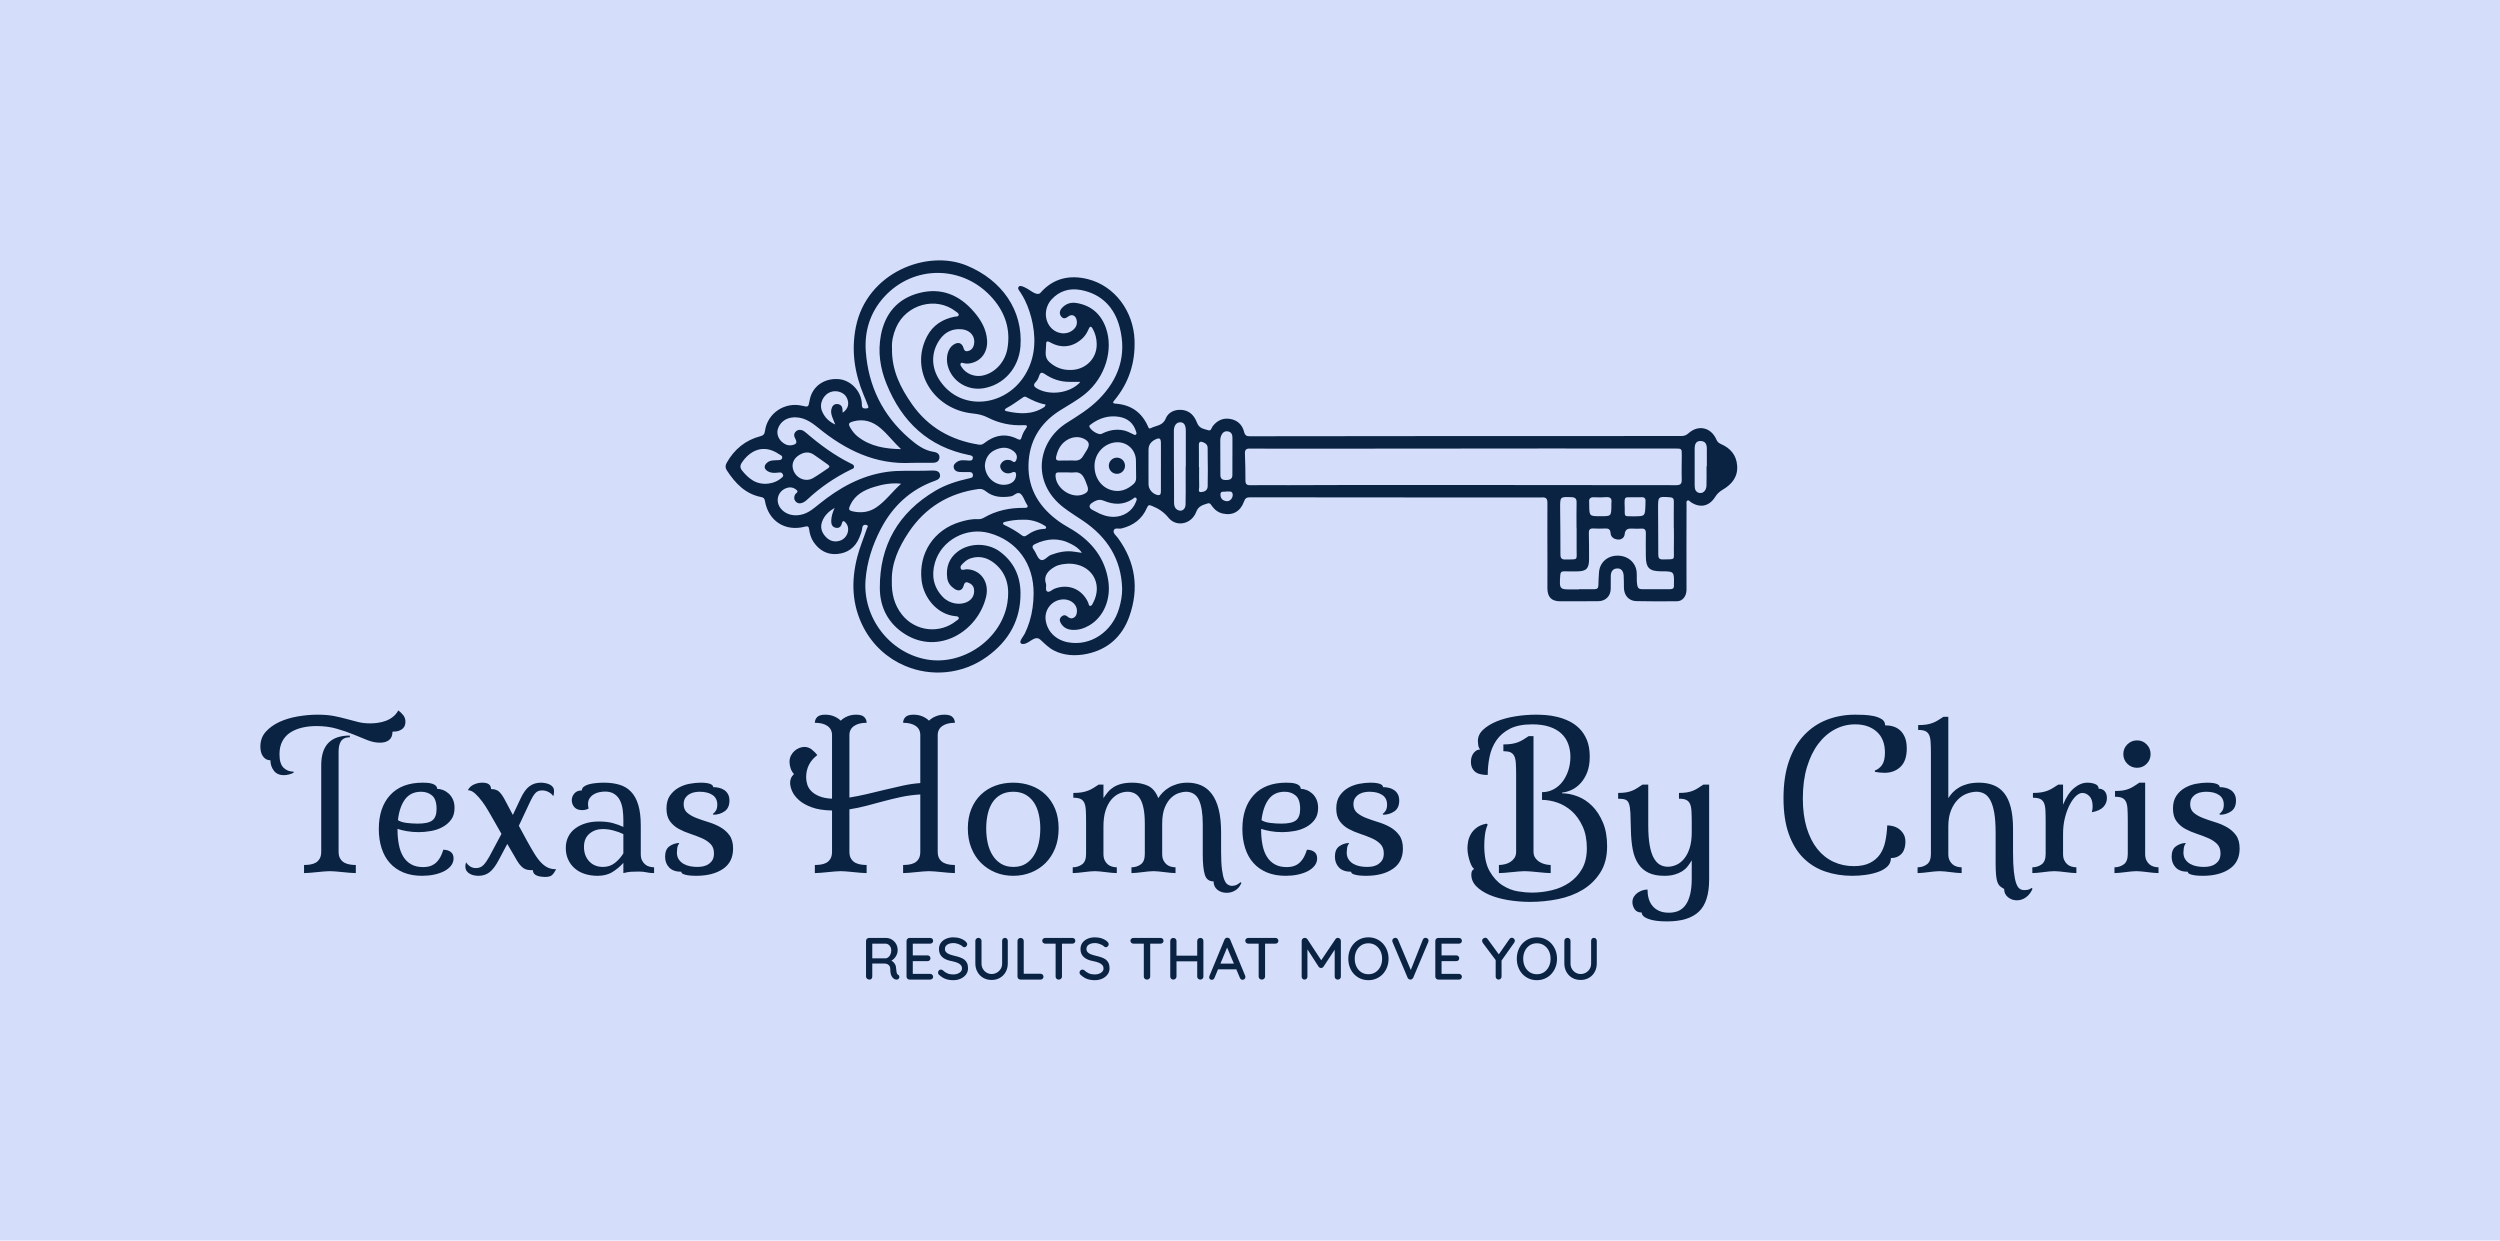 <svg xmlns="http://www.w3.org/2000/svg" viewBox="-48.56 120.74 672.12 333.52"><rect height="100%" width="100%" x="-48.56" y="120.74" fill="rgba(212, 222, 251, 1)"/> <svg xmlns="http://www.w3.org/2000/svg" xmlns:xlink="http://www.w3.org/1999/xlink" version="1.1" id="Layer_1" x="146.508" y="190.74" viewBox="-0.001 0.002 1025.046 417.638" xml:space="preserve" height="110.815" width="271.984" preserveAspectRatio="xMinYMin" enable-background="new 0 0 1025.05 417.64" style="overflow: visible;"><path d="M264.97,401.5c22.17-16,34.24-37.42,33.86-64.94c-0.23-16.95-6.95-31.17-20.96-41.51c-12.25-9.04-30.82-9.1-42.82,0.15     c-8.8,6.78-11.85,15.94-10.46,26.7c0.61,4.76,3.42,8.34,7.33,10.95c4.23,2.83,8.05,1.68,9.32-3.28c1.15-4.51,3.51-3.73,6.27-2.28     c3.11,1.64,4.46,4.42,4.36,7.91c-0.12,4.56-2.16,8.02-6.08,10.33c-7.44,4.39-18.65,2.69-25.48-4.29     c-9.7-9.92-11.93-21.97-8.19-34.92c6.6-22.86,31.83-36.4,55.07-30c27.81,7.66,45.24,30.66,44.93,61.65     c-0.1,9.49-1.36,18.99-4.15,28.07c-1.27,4.13-2.89,8.11-4.73,12.02c-0.96,2.05-5.5,7.42-4.41,9.43c0.91,1.67,3.37,1.41,5.16,0.75     c5.63-2.07,10-8.48,15.19-3.7c4.39,4.05,8.18,8.01,13.59,10.79c10.3,5.29,22.13,5.71,33.3,3.4     c21.17-4.39,35.75-17.57,42.96-37.74c10.1-28.29,6.45-55.06-11.41-79.58c-1.76-2.41-5.1-4.88-4.39-7.58     c0.9-3.42,5.17-1.53,7.89-2.19c12.02-2.91,20.96-9.56,25.88-21.01c1.27-2.96,2.15-3,5.06-1.83c6.64,2.67,11.94,6.1,16.74,11.98     c8.06,9.87,23.37,6.5,28.04-5.86c2.32-6.14,6.83-7.07,11.64-8.65c2.37-0.77,3.28,1.18,4.32,2.62c2.75,3.81,6.23,6.54,10.87,7.61     c10.1,2.33,18.03-1.99,21.66-12.23c1.09-3.05,2.5-4.19,5.71-4.19c26.99-0.02,293.29,0.3,296.18,0.12     c4.17-0.26,5.51,1.32,5.49,5.46c-0.12,20.78,0.01,41.57,0.03,62.35c0.01,8.05-0.11,16.1-0.04,24.14     c0.08,9.17,4.16,13.27,13.16,13.28c12.74,0.02,25.48,0,38.22-0.08c7.54-0.05,12.61-5.02,12.79-12.5     c0.1-4.35,0.01-8.71,0.05-13.07c0.04-4.24,1.91-7.37,6.31-7.64c4.64-0.29,6.43,3.12,6.74,7.15c0.32,4.17,0.15,8.37,0.27,12.56     c0.22,7.82,4.96,13.23,12.66,13.41c13.74,0.32,27.49,0.27,41.23,0.13c5.46-0.05,9.49-5.07,9.51-11.51     c0.06-14.91-0.04-29.83-0.04-44.75c0-13.92,0.01-27.83,0.08-41.74c0.01-1.42-0.62-3.34,1.05-4.08c1.39-0.62,2.3,1.03,3.37,1.73     c9.36,6.12,18.56,4.26,24.59-5.37c2.03-3.24,4.46-5.45,7.77-7.39c9.19-5.4,15.39-12.95,14.5-24.45     c-0.84-10.87-7.1-17.77-16.73-21.88c-2.25-0.97-3.42-2.4-4.33-4.48c-5.42-12.34-18.26-15.25-28.27-6.27     c-2.18,1.96-4.29,2.77-7.14,2.77c-81.3-0.02-430.1,0.11-437.05,0.24c-3.31,0.06-5.14-0.71-6.01-4.29     c-1.78-7.35-6.78-12.01-14.16-13.28c-7.17-1.23-13.1,1.5-17.64,7.31c-1.24,1.58-1.57,4.99-4.26,4.21     c-3.88-1.13-8.38-1.64-10.74-5.74c-0.75-1.3-1.27-2.74-1.89-4.11c-2.95-6.51-7.96-10.45-15.09-10.86     c-6.94-0.39-13.19,2.6-15.7,8.85c-3.01,7.49-9.95,6.94-15.23,9.76c-1.7,0.91-2.26-0.77-2.8-1.99     c-6.29-14.21-17.23-21.79-32.69-22.9c-3.94-0.29-2.46-1.9-0.98-3.7c14.47-17.6,20.93-37.79,20.14-60.55     c-1.01-29.26-19.99-55.04-47.3-61.92c-18.25-4.6-35-1.03-48,13.82c-2.7,3.08-8.12-0.76-10.55-2.38     c-2.83-1.89-9.43-5.83-11.24-4.04c-2.11,2.09,0.4,4.3,1.61,6.25c1.6,2.58,3.19,5.16,4.51,7.9c3.66,7.6,6.21,15.71,7.81,23.98     c3.66,18.87,1.64,37.8-9.52,54.13c-20.46,29.93-63.48,33.9-84.27,3.66c-9.17-13.34-9.58-28.72-0.57-41.88     c5.45-7.96,13.25-11.65,22.96-10.58c8.5,0.94,13.58,7.7,11.88,15.42c-0.66,3-2.28,5.34-5.17,6.32c-2.32,0.79-4.43,0.8-5.35-2.55     c-1.55-5.66-5.71-6.85-10.61-3.4c-5.27,3.71-7.6,12.38-5.56,20.68c3.88,15.79,19.66,25.93,36.17,23.26     c20.76-3.35,35.99-20.58,37.61-42.53c2.68-36.34-18.65-67.03-54.39-81.81C204.06-11.45,143.04,12.34,132,67.54     c-4.78,23.9-1.33,46.62,7.9,68.8c1.36,3.25,2.76,6.48,3.95,9.79c0.49,1.35,2.04,3.53-0.88,3.85c-1.94,0.21-4.65,0.45-4.84-2.87     c-0.04-0.83-0.02-1.67-0.08-2.51c-0.9-12.7-11.67-23.59-24.02-24.32c-14.42-0.85-25.91,7.42-28.68,20.62     c-0.1,0.49-0.2,0.99-0.29,1.48c-1.22,6.38-1.22,6.38-7.42,4.92c-17.75-4.17-35.3,7.6-37.72,25.55c-0.43,3.19-1.61,4.53-4.66,5.33     c-15.23,4-26.41,13.24-34.11,26.91c-1.5,2.66-1.58,5.03,0.03,7.52c8.51,13.15,18.77,24.09,35.03,27.24     c2.35,0.46,3.28,1.55,3.68,3.92c3.48,20.41,20.56,31.36,40.67,26.01c2.74-0.73,3.71-0.09,4.05,2.46     c0.62,4.7,1.88,9.23,4.58,13.18c5.73,8.41,13.77,12.99,23.92,12.09c10.41-0.93,18.15-6.41,22.3-16.35     c1.35-3.26,2.72-6.54,3.08-10.06c0.28-2.8,2.2-3.55,4.17-3.03c2.74,0.71,0.77,2.78,0.35,4.05c-3.12,9.37-7.02,18.53-9.5,28.06     c-6.39,24.6-5.7,48.84,6.31,71.87c9.5,18.21,24.54,31.38,41.86,38.75C208.03,422.01,239.64,419.8,264.97,401.5z M347.56,307.3     c23.04-0.15,35.33,20.06,24.82,39.72c-0.69,1.29-1.27,3.11-2.93,3.07c-1.62-0.04-1.46-2.02-1.96-3.16     c-6.14-13.89-20.09-19.67-34.17-14.26c-2.58,0.99-5.28,4.21-7.55,2.75c-2.15-1.39-0.31-5.38-1.2-8.05     c-2.71-8.15,2.84-13.44,9.06-16.95C338.14,307.88,343.21,307.61,347.56,307.3z M350.17,287.4c3.72,1.99,7.54,4.08,10.91,8.92     c-3.49-0.5-5.61-0.77-7.72-1.11c-8.17-1.32-15.88,0.34-23.54,3.15c-3.86,1.42-7.07,6.74-10.64,5.01     c-3.17-1.54-4.36-6.84-6.85-10.16c-2.09-2.78-1.6-4.4,1.31-5.8C325.81,281.56,338.04,280.91,350.17,287.4z M283.12,268.42     c-0.89-0.42-2.1-0.84-1.96-2c0.14-1.1,1.36-1.35,2.33-1.58c5.4-1.26,10.84-2.13,18.42-2.07c6.2-0.21,13.96,1.4,21.02,5.81     c0.84,0.53,1.93,0.99,1.86,2.15c-0.09,1.35-1.32,1.32-2.29,1.36c-6.41,0.29-12.04,2.67-17.16,6.39c-1.66,1.21-3.19,1.6-5,0.22     C294.99,274.64,289.19,271.3,283.12,268.42z M232.87,360.52c1.3,0.13,2.99,0.09,3.36,1.61c0.38,1.57-1.32,2.18-2.3,2.98     c-16.84,13.71-41.68,10.99-55.22-6.18c-7.7-9.76-10.64-21.11-10.25-34.37c-0.43-17.83,7.1-34.13,17.14-49.15     c16.84-25.18,40.74-39.64,70.85-43.76c3.03-0.41,5.2,0.7,7.34,2.4c7.57,6.02,16.15,6.41,25.28,5.06c3.53-0.52,6.5-5.36,9.92-2.48     c2.63,2.22,3.75,6.23,5.55,9.45c0.08,0.15,0.16,0.29,0.26,0.43c2.13,2.95,1.84,4.33-2.26,4.27c-14.5-0.22-28.29,2.65-40.95,10.04     c-1.95,1.14-4.06,1.51-6.29,1.4c-6.13-0.31-11.99,1.11-17.78,2.84c-26.56,7.93-42.16,31.73-38.92,59.26     C200.62,341.5,214.07,358.73,232.87,360.52z M110.5,250.77c-1.91,4.37-3.41,8.74-3.46,13.43c-0.03,3.26,1.09,6.04,4.68,6.76     c3.48,0.69,5.34-1.31,6.14-4.43c0.84-3.31,2.11-2.65,3.88-0.67c5.1,5.71,1.89,15.77-5.94,18.21c-5.47,1.7-10.27,0.24-14.17-3.81     c-4.24-4.41-5.97-9.68-3.78-15.63C100.12,258.46,104.73,254.18,110.5,250.77z M129.4,254.43c-4.76-1.01-5.1-2.17-3.03-6.58     c4.83-10.3,13.82-15.08,24-18.23c8.9-2.75,17.96-4.43,27.51-3.3c-8.75,7.69-15.43,17.28-24.95,23.83     C145.81,255.06,137.8,256.21,129.4,254.43z M54.2,196.4c1.42,0.96,3.79,1.48,3.09,3.93c-0.64,2.26-2.84,1.98-4.62,2.11     c-3.47,0.25-7.05-0.13-10.1,2.17c-4.19,3.16-3.9,6.97,0.75,9.36c2.62,1.35,5.42,1.58,9.44,1.14c0.18-0.01,1.51-0.24,2.84-0.21     s1.98,1.07,2.52,2.16c0.53,1.06,0.25,1.78-0.6,2.6c-7.55,7.29-20.28,8.9-29.42,3.62c-4.56-2.64-8.18-6.33-11.43-10.4     c-2.01-2.52-2.11-5.04-0.27-7.81C24.42,192.97,38.11,185.41,54.2,196.4z M67.87,208.56c-0.09-4.94,2.55-8.79,7-11.49     c4.63-2.81,9.53-3.46,14.24-0.39c4.91,3.2,9.55,6.81,14.39,10.12c2.13,1.46,2.28,2.6,0.05,4.04c-5.06,3.28-9.91,6.92-15.14,9.89     C79.74,225.64,68.47,219.06,67.87,208.56z M118.65,154.37c-0.09-1.2-0.2-1.83-0.17-2.46c0.17-3.88-1.93-6.23-5.52-6.36     c-3.46-0.12-5.27,2.55-5.86,5.8c-0.53,2.89,0.34,5.64,1.34,8.32c0.84,2.24,1.78,4.45,2.67,6.67     c-6.35-2.87-10.77-7.41-13.28-13.28c-3.34-7.82,1.09-17.07,8.82-19.74c6.15-2.12,13.53,0.52,16.11,5.75     C125.66,144.97,124.41,150.38,118.65,154.37z M129.38,163.17c10.43-2.87,19.5-0.06,27.56,6.78c7.55,6.41,13.46,14.45,20.89,21.33     c-15.86-0.29-31.03-2.62-43.88-12.71c-2.91-2.29-5.23-5.2-7.17-8.36C124.02,165.72,124.44,164.53,129.38,163.17z M251.73,52.22     c-14.76-17.23-33.22-24.96-55.63-19.14c-21.98,5.7-34.66,20.96-38.76,42.91c-3.15,16.83-0.72,33.23,5.76,49.22     c15.59,38.46,42.31,63.71,83.7,72.07c1.8,0.36,4.01,0.55,3.73,3.11c-0.31,2.82-2.59,2.5-4.65,2.41     c-3.82-0.17-7.77-1.02-11.25,1.29c-2.13,1.42-4.12,3.21-3.37,6.16c0.71,2.83,3.05,3.94,5.69,4.14c2.83,0.22,5.69,0.09,8.54,0.12     c2.16,0.03,4.66-0.39,5.09,2.69c0.45,3.19-2.09,3.27-4.21,3.75c-11.8,2.68-23.26,6.23-33.78,12.46     c-37.53,22.22-56.53,55.27-56.3,98.71c0.1,19.74,8.7,36.17,25.87,46.81c33.78,20.93,73.25-2.85,81.76-37.8     c3.76-15.42-5.79-28.01-19.72-28.15c-1.99-0.02-4.89,1.76-5.9-0.73c-1.07-2.63,1.59-4.49,3.36-6.22c2.06-2.01,4.46-3.5,7.27-4.33     c9.24-2.74,17.29-0.07,24.3,5.86c12.36,10.46,14.67,24.68,12.3,39.43c-5.9,36.76-44.68,63.76-81.41,57.42     c-37.75-6.52-65.25-42.27-62.3-80.62c1.4-18.21,6.99-35.2,15.22-51.18c12.1-23.5,30.35-40.63,55.7-49.5     c2.71-0.95,5.02-2.65,4.55-5.81c-0.51-3.43-3.44-4.28-6.45-4.35s-6.03,0.09-9.04,0.18c-12.89,0.39-25.86-0.63-38.67,1.23     c-26,3.77-48.01,16.17-68.14,32.4c-4.96,4-9.73,8.21-15.96,10.27c-8.8,2.9-17.83,0.84-22.97-5.44     c-6.65-8.13-2.55-19.5,7.74-21.42c3.24-0.6,6.23,0.62,8.35,2.64c2.17,2.07-1.29,3.15-1.93,4.82c-0.84,2.19-1.06,4.22,0.39,6.17     c1.57,2.1,3.63,2.84,6.2,2.16c2.34-0.62,4.21-2,5.94-3.62c13.19-12.33,27.93-22.41,44.15-30.33c1.32-0.65,3.13-0.91,3.26-2.74     c0.15-2.08-1.73-2.71-3.19-3.43c-16.5-8.14-31.19-18.94-45.09-30.87c-1.54-1.33-3.09-2.6-5.11-3.08c-2.54-0.6-4.67,0.2-6.25,2.22     c-1.53,1.96-1.23,4.03-0.1,6.11c2.41,4.42,1.63,6.07-3.35,7.05c-3.17,0.62-5.98-0.36-8.53-2.16c-4.64-3.27-6.94-8.73-5.75-13.49     c1.7-6.75,7.24-11.44,14.28-12.36c10.86-1.43,18.98,4.01,26.79,10.38c27.73,22.59,58.22,37.67,95.23,35.5     c6.7,0,13.4,0.04,20.1-0.02c3.33-0.03,6.6-0.53,7.4-4.52c0.85-4.22-2.38-6.05-5.45-6.51c-10.2-1.52-17.91-7.53-25.21-13.85     c-26.76-23.19-41.29-52.87-43.86-87.99c-1.5-20.48,4.42-39.49,18.29-54.87c30.17-33.46,80.89-32.78,110.4,1.28     c12.56,14.5,18.21,31.51,14.78,50.84c-2.46,13.87-13.01,24.95-25.58,27.31c-7.95,1.49-16.45-2-20.65-8.51     c-0.71-1.12-1.85-2.32-1.21-3.65c0.79-1.64,2.36-0.66,3.57-0.41c2.18,0.45,4.31,0.45,6.48,0.01     c10.99-2.21,17.6-11.46,16.81-23.36C264.21,69.61,258.81,60.46,251.73,52.22z M287.91,215.68c0.81-0.12,1.61-0.46,2.37-0.79     c3.52-1.51,4.36,0.64,4.04,3.33c-0.59,4.91-3.81,7.63-8.47,8.73c-11.34,2.68-23.03-6.53-23.13-19.35     c0.51-6.16,3.27-12.18,10.22-15.43c6.44-3.01,12.88-3.55,18.9,1.19c3.15,2.49,4.23,5.8,2.5,9.36c-1.74,3.57-3.99,0.13-5.88-0.27     c-3.46-0.73-6.31-0.18-8.63,2.48c-1.86,2.14-2.1,4.55-0.55,6.94C281.29,214.98,284.25,216.23,287.91,215.68z M250.39,155.13     c5.4,0.55,10.28,1.56,15.21,4.09c11.35,5.82,23.61,8.42,36.43,7.75c3.68-0.2,4.23,0.85,2.08,3.77c-1.9,2.58-3.28,5.45-4.17,8.54     c-0.62,2.13-1.44,3.12-3.91,1.84c-12.29-6.39-23.64-4.05-34.13,4.22c-1.78,1.4-3.45,1.66-5.57,1.32     c-27.91-4.51-50.86-17.37-67.28-40.69c-11.83-16.79-20.9-34.77-20.42-56.96c-0.41-6.66,1.09-13.81,4.03-20.69     c10.21-23.87,40.72-32.19,60.67-16.51c1.24,0.98,3.3,1.84,2.78,3.76c-0.47,1.7-2.54,1.19-3.95,1.47     c-12.32,2.48-22.12,8.61-28.03,19.96C186.07,111.65,210.71,151.06,250.39,155.13z M304.46,138.4c6.29,3.36,12.7,6.47,19.69,7.61     c-0.06,1.77-0.91,2.4-1.73,2.92c-11.92,7.63-24.79,6.75-37.75,3.88c-3.03-0.67-1.45-2.4,0.18-3.25     c5.65-2.96,10.7-6.82,15.96-10.36C301.95,138.44,303,137.62,304.46,138.4z M323.32,115.08c7.46,5.15,15.75,8,24.91,8     c3.59,0,7.19,0,10.79,0c-0.01,0.14,0.08,0.58-0.09,0.76c-10.35,10.75-30.23,13.47-43.3,6.04c-3.08-1.75-4.28-3.69-1.38-6.58     c1.83-1.84,2.78-4.18,3.57-6.55C318.92,113.47,320.43,113.09,323.32,115.08z M362.04,78.6c2.69-2.63,4.47-5.85,5.96-9.23     c1.35-3.08,2.61-2.53,3.98-0.08c2.68,4.78,4.01,9.91,4.06,15.39c0.33,14.29-10.56,25.7-25.39,26.36     c-8.54,0.38-16.06-2.11-22.57-8.01c-5.53-5.01-3.3-11.06-3.33-16.91c-0.02-3.67,0.26-5.23,4.58-2.83     C340.86,89.69,352.71,87.73,362.04,78.6z M415.87,173.26c0.32,1.05,1.02,2.38-0.1,3.28s-2.18-0.15-3.21-0.6     c-2.9-1.27-5.63-2.87-8.8-3.58c-8.08-1.81-15.46-0.28-22.79,3.42c-3.23,1.62-12.57-4.36-12.46-8.2c0.47-0.42,1.04-1.02,1.69-1.51     c8.59-6.38,18.23-9.31,28.81-7.49C407.35,160.01,413.28,164.89,415.87,173.26z M513.56,198.13c0,0-0.01,0-0.02,0     c0,6.52,0.07,13.04-0.02,19.55c-0.06,4.44-3.42,4.87-6.7,4.91c-3.19,0.04-5.46-1.17-5.46-4.97c0-11.85-0.14-23.71-0.11-35.56     c0.01-1.62,0.38-3.36,1.05-4.83c1.27-2.82,3.51-4.57,6.79-3.93c3.35,0.65,4.5,3.08,4.49,6.28     C513.56,185.76,513.57,191.94,513.56,198.13z M568.92,227.78c0-0.02,0-0.03,0-0.04c-12.4,0-24.81-0.1-37.21,0.07     c-3.7,0.05-4.99-1.15-4.97-4.9c0.05-9.05-0.18-18.1-0.51-27.14c-0.13-3.64,1.07-5.21,4.87-5.04     c4.68,0.21,288.35-0.14,320.03-0.14c0,0.02,0,0.03,0,0.05c37.04,0,74.09-0.01,111.13,0.01c6.58,0,6.61,0.05,6.6,6.74     c-0.01,8.22-0.32,16.44-0.05,24.64c0.15,4.42-1.32,5.76-5.72,5.74C922.39,227.6,568.94,227.48,568.92,227.78z M488.48,228.99     c-0.09,4.46-3.89,5.69-6.91,5.81c-3.16,0.12-1.61-3.39-1.67-5.22c-0.21-6.68-0.08-13.37-0.08-20.05c-0.07,0-0.15,0-0.22,0     c0-7.36,0.08-14.72-0.04-22.07c-0.06-3.69,1.38-4.36,4.57-3.05c2.74,1.13,4.36,2.74,4.33,5.96c-0.06,7.18,0.16,14.37,0.18,21.56     C488.65,217.62,488.59,223.3,488.48,228.99z M987.26,235.72c-4.49-0.54-5.33-3.97-5.34-7.75c-0.03-12.39-0.09-24.79-0.02-37.18     c0.03-5.55,2.06-7.97,6.3-7.75c4.82,0.26,6.01,3.57,6.04,7.65c0.04,6.03,0.01,12.06,0.01,18.09c-0.1,0-0.21,0-0.32,0     c0,6.53,0.16,13.07-0.06,19.59C993.72,232.88,990.71,236.13,987.26,235.72z M949.85,303.03c-3.82,0.08-4.82-1.33-4.8-4.97     c0.06-15.74-0.21-31.49-0.21-47.24c0-11.71,0.09-11.61,11.97-10.78c3.04,0.21,4.04,1.35,4,4.3c-0.13,9.05-0.05,18.1-0.05,27.15     c0.03,0,0.07,0,0.1,0c0,7.04,0.15,14.08-0.03,21.11C960.54,303.92,963.33,302.76,949.85,303.03z M891.99,239.92     c4.39-0.35,6.24,1.27,5.58,5.67c-0.14,0.98-0.01,2-0.03,3c-0.2,10.67-0.2,10.67-11.03,10.65c-11.29-0.02-11.3-0.02-11.45-11.38     c-0.01-0.84,0.09-1.68-0.01-2.5c-0.46-3.77,0.93-5.54,4.96-5.33C884,240.25,888.02,240.25,891.99,239.92z M927.52,239.99     c3.55-0.33,4.92,1.23,4.56,4.66c-0.12,1.16-0.02,2.34-0.06,3.51c-0.4,11.11-0.4,11.12-11.76,11.18     c-11.05,0.06-8.9,0.32-9.21-8.57c-0.45-13.04-0.7-10.42,10.44-10.75C923.5,240.02,925.52,240.16,927.52,239.99z M874.92,302.86     c-0.01-8.87,0.01-17.75-0.21-26.62c-0.09-3.54,1.24-4.78,4.7-4.58c3.84,0.22,7.71,0.23,11.55,0.02c3.59-0.19,5.47,0.65,5.77,4.8     c0.29,3.97,3.45,6.02,7.3,6.39c3.78,0.36,6.62-2.04,6.93-5.25c0.6-6.14,4.38-6.01,8.74-5.81c2.67,0.12,5.36,0.17,8.03-0.02     c3.48-0.25,4.8,1.16,4.73,4.64c-0.14,7.7-0.05,15.41-0.02,23.11c0.04,12.06,3.47,15.49,15.52,15.52     c13.2,0.03,13.2,0.03,12.95,13.26c0,0.33-0.02,0.67,0.01,1c0.23,2.84-1.18,3.86-3.89,3.85c-9.54-0.05-19.09-0.02-28.63,0     c-2.8,0.01-4.17-1.26-4.68-4.1c-0.78-4.34-0.24-8.69-0.56-13.02c-0.73-9.91-9.01-16.98-19.61-16.87     c-10.39,0.11-18.02,7.19-18.57,17.25c-0.23,4.17-0.63,8.35-0.6,12.52c0.02,3.02-1.13,4.27-4.1,4.23     c-5.19-0.07-10.38-0.02-15.57-0.02c0,0.08,0,0.17,0,0.25c-1.85,0-3.69-0.02-5.53,0c-14.45,0.14-14.4,0.15-13.44-14.44     c0.18-2.71,1.05-3.96,3.87-3.88c4.35,0.12,8.71,0.02,13.06,0.03C871.98,315.15,874.94,312.24,874.92,302.86z M857.03,239.93     c3.82,0.13,5.33,1.46,5.24,5.38c-0.2,8.69-0.06,17.38-0.06,26.07c0.04,0,0.07,0,0.1,0c0,6.86,0.04,13.71-0.01,20.56     c-0.09,12.52,2.19,10.85-11.1,11.15c-3.8,0.08-5.31-0.98-5.29-5.08c0.09-15.71-0.2-31.41-0.29-47.12     C845.56,239.41,845.59,239.52,857.03,239.93z M507.96,244.02c-3.81-0.28-6.35-2.38-6.53-6.3c-0.23-4.89,3.91-2.72,6.19-3.58     c2.4,0.48,5.84-1.23,6.22,3.1C514.15,240.74,511.16,244.25,507.96,244.02z M454.42,245.54c-0.03-6.87-0.02-13.74-0.04-20.61     c-0.06-17.42-0.21-34.85-0.16-52.27c0.02-5.39,2.69-8.61,6.48-8.6c3.71,0.01,5.6,2.79,5.62,8.45     c0.03,12.06,0.01,24.13,0.01,36.19c-0.05,0-0.09,0-0.14,0c0,4.36,0.01,8.71,0,13.07c-0.01,8.54,0.14,17.09-0.11,25.63     c-0.15,5.33-4.52,7.8-8.54,5.18C455.01,250.94,454.44,248.33,454.42,245.54z M338.57,202.86c-3.17,0.16-4.32-1.1-3.56-4.2     c1.04-4.27,2.51-8.35,5.35-11.79c6.87-8.31,18.18-10.22,25.45-4.38c5.26,4.23-0.35,10.18-2.64,14.3     c-2.94,5.29-5.29,6.47-11.53,5.98c-1.33-0.11-2.68-0.02-4.02-0.02c0,0.02,0,0.05,0,0.07C344.6,202.82,341.58,202.7,338.57,202.86     z M353.03,214.87c7.07-1.11,9.78,3.88,11.99,9.64c2.36,6.13,4.52,9.95-3.05,12.74c-12.05,4.44-27.81-6.75-27.66-19.56     c0.03-2.34,1.27-2.85,3.16-2.86c3.35-0.01,6.7,0,10.05,0c0,0.03,0,0.05,0,0.08C349.37,214.91,351.24,215.15,353.03,214.87z      M437.18,237.67c-4.64-1.23-8.57-5.79-8.62-10.61c-0.11-11.73-0.02-23.45-0.02-35.17c0-4.91,2.49-8.19,6.73-10.32     c4.31-2.17,5.77-1.39,5.83,3.4c0.1,8.03,0.03,16.07,0.03,24.11c-0.01,0-0.02,0-0.03,0c0,8.21,0.01,16.41-0.01,24.62     C441.08,236.24,440.83,238.63,437.18,237.67z M373.82,208.03c0.18-11.2,7.85-20.77,18.61-23.22     c12.25-2.79,23.23,5.72,23.38,18.13c0.03,2.17,0.16,13.87,0.17,17.55c0.01,2.28-0.68,4.35-2.36,5.88     c-6.28,5.72-13.5,8.75-22.05,6.59C380.69,230.22,373.62,220.1,373.82,208.03z M393.06,259.88c-6.55-0.03-12.49-2.18-18.1-5.36     c-2.3-1.31-5.62-2.23-6.09-4.85c-0.51-2.81,3.79-4.9,5.79-5.9c2.76-1.38,5.47-1.51,8.34-0.31c9.84,4.13,19.81,4.73,29.29-1.52     c1.12-0.74,2.39-2.56,3.81-1.1c1.14,1.18,0.07,2.87-0.47,4.25C412.13,254.03,403.2,259.86,393.06,259.88z M324.32,364.42     c-1.53-11.4,7.53-21.37,18.99-20.89c7.13,0.3,12.87,5.49,12.73,11.69c-0.06,2.74-0.65,5.41-3.37,6.87     c-2.45,1.33-4.53,0.3-6.42-1.31c-2-1.7-3.99-1.57-5.87,0.1c-1.84,1.64-2.27,3.62-1.13,5.89c2.4,4.79,6.38,7.19,11.61,7.58     c6.4,0.48,12.27-1.32,17.74-4.54c14.47-8.52,22.1-26.39,19.16-45.38c-3.53-22.78-16.5-39.08-35.61-51.03     c-4.55-2.84-9.34-5.32-13.71-8.41c-19.81-13.99-32-32.59-31.52-57.41c0.45-23.77,11.26-42.29,31.46-55.23     c9.01-5.77,18.55-10.74,26.8-17.73c19.38-16.41,28.09-43.92,20.18-66.2c-4.98-14.01-14.95-22.83-29.89-25.24     c-5.8-0.94-11.03,0.82-14.92,5.4c-2.3,2.72-2.6,6.02-0.13,8.71c2.27,2.48,4.63,1.22,7.06-0.58c3.32-2.47,6.97-0.96,8.1,3.21     c1.16,4.3-0.23,7.93-3.69,10.72c-6.76,5.45-16.95,4-22.88-3.24c-6.36-7.77-5.93-19.8,1.23-27.72     c8.01-8.86,18.42-11.78,29.73-9.65c21.14,3.98,34.16,17.81,39.37,37.87c7.32,28.15-0.96,52.62-21.33,73.05     c-9.54,9.56-21.02,16.59-32.36,23.75c-29.47,18.6-36.55,60.12-3.03,85.8c6.37,4.88,13.27,9.07,19.92,13.59     c24.22,16.49,38.43,38.71,39.29,68.56c0.06,6.82-1.18,13.41-3.06,19.86c-7.05,24.12-29.11,38.72-51.87,34.46     C334.56,384.66,325.88,375.99,324.32,364.42z" style="fill: #0a2342;"></path><circle cx="396.52" cy="208.09" r="8.21" style="fill: #0a2342;"></circle></svg> <svg y="372.74" viewBox="1.3 4.64 196.46 11.52" x="184.27" height="11.52" width="196.46" xmlns="http://www.w3.org/2000/svg" style="overflow: visible;"><g fill="#0a2342" style=""><path d="M2.26 16L2.26 16Q1.87 16 1.58 15.77Q1.30 15.54 1.30 15.18L1.30 15.18L1.30 5.62Q1.30 5.26 1.54 5.03Q1.78 4.80 2.11 4.80L2.11 4.80L6.62 4.80Q7.49 4.80 8.21 5.22Q8.93 5.65 9.37 6.39Q9.81 7.14 9.81 8.10L9.81 8.10Q9.81 8.74 9.55 9.32Q9.30 9.90 8.86 10.35Q8.43 10.80 7.89 11.02L7.89 11.02L7.71 10.72Q8.21 10.90 8.58 11.22Q8.94 11.55 9.16 11.99Q9.38 12.43 9.39 12.99L9.39 12.99Q9.44 13.49 9.48 13.82Q9.52 14.14 9.60 14.35Q9.68 14.56 9.89 14.67L9.89 14.67Q10.18 14.83 10.25 15.15Q10.32 15.47 10.11 15.73L10.11 15.73Q9.97 15.92 9.75 15.98Q9.54 16.03 9.31 15.99Q9.09 15.95 8.93 15.87L8.93 15.87Q8.67 15.71 8.41 15.42Q8.14 15.12 7.98 14.59Q7.82 14.06 7.82 13.20L7.82 13.20Q7.82 12.80 7.70 12.51Q7.57 12.22 7.34 12.04Q7.12 11.86 6.82 11.77Q6.51 11.68 6.14 11.68L6.14 11.68L2.75 11.68L2.98 11.36L2.98 15.18Q2.98 15.54 2.78 15.77Q2.59 16 2.26 16ZM2.98 10.62L2.77 10.29L6.59 10.29Q6.96 10.27 7.30 9.99Q7.65 9.71 7.86 9.23Q8.08 8.75 8.08 8.14L8.08 8.14Q8.08 7.38 7.62 6.86Q7.17 6.34 6.54 6.34L6.54 6.34L2.80 6.34L2.98 5.92L2.98 10.62ZM13.01 4.80L13.01 4.80L18.54 4.80Q18.88 4.80 19.11 5.02Q19.34 5.25 19.34 5.58L19.34 5.58Q19.34 5.92 19.11 6.13Q18.88 6.34 18.54 6.34L18.54 6.34L13.71 6.34L13.87 6.06L13.87 9.65L13.73 9.49L17.82 9.49Q18.16 9.49 18.39 9.71Q18.62 9.94 18.62 10.29L18.62 10.29Q18.62 10.62 18.39 10.83Q18.16 11.04 17.82 11.04L17.82 11.04L13.76 11.04L13.87 10.90L13.87 14.59L13.76 14.46L18.54 14.46Q18.88 14.46 19.11 14.70Q19.34 14.93 19.34 15.23L19.34 15.23Q19.34 15.57 19.11 15.78Q18.88 16 18.54 16L18.54 16L13.01 16Q12.67 16 12.43 15.77Q12.19 15.54 12.19 15.18L12.19 15.18L12.19 5.62Q12.19 5.26 12.43 5.03Q12.67 4.80 13.01 4.80ZM24.77 16.16L24.77 16.16Q23.62 16.16 22.72 15.84Q21.82 15.52 21.01 14.78L21.01 14.78Q20.83 14.66 20.74 14.47Q20.66 14.29 20.66 14.10L20.66 14.10Q20.66 13.79 20.88 13.55Q21.10 13.31 21.44 13.31L21.44 13.31Q21.70 13.31 21.92 13.49L21.92 13.49Q22.53 14.05 23.19 14.34Q23.86 14.62 24.75 14.62L24.75 14.62Q25.39 14.62 25.93 14.42Q26.46 14.21 26.78 13.86Q27.10 13.50 27.10 13.04L27.10 13.04Q27.10 12.46 26.78 12.09Q26.45 11.71 25.83 11.46Q25.22 11.22 24.35 11.04L24.35 11.04Q23.55 10.90 22.92 10.64Q22.29 10.38 21.84 9.99Q21.39 9.60 21.15 9.06Q20.91 8.51 20.91 7.79L20.91 7.79Q20.91 6.82 21.42 6.11Q21.94 5.41 22.82 5.02Q23.70 4.64 24.80 4.64L24.80 4.64Q25.81 4.64 26.69 4.95Q27.57 5.26 28.11 5.79L28.11 5.79Q28.50 6.13 28.50 6.51L28.50 6.51Q28.50 6.80 28.26 7.05Q28.03 7.30 27.73 7.30L27.73 7.30Q27.50 7.30 27.34 7.17L27.34 7.17Q27.09 6.90 26.66 6.68Q26.22 6.46 25.74 6.32Q25.25 6.18 24.80 6.18L24.80 6.18Q24.08 6.18 23.57 6.38Q23.06 6.58 22.78 6.92Q22.51 7.26 22.51 7.73L22.51 7.73Q22.51 8.27 22.82 8.62Q23.14 8.98 23.70 9.19Q24.26 9.41 24.98 9.58L24.98 9.58Q25.86 9.78 26.55 10.02Q27.25 10.26 27.73 10.63Q28.21 11.01 28.46 11.57Q28.72 12.13 28.72 12.96L28.72 12.96Q28.72 13.92 28.18 14.64Q27.63 15.36 26.74 15.76Q25.86 16.16 24.77 16.16ZM38.64 4.78L38.64 4.78Q38.99 4.78 39.20 5.02Q39.41 5.25 39.41 5.60L39.41 5.60L39.41 11.66Q39.41 12.94 38.85 13.95Q38.29 14.96 37.31 15.53Q36.34 16.10 35.06 16.10L35.06 16.10Q33.79 16.10 32.81 15.53Q31.82 14.96 31.26 13.95Q30.69 12.94 30.69 11.66L30.69 11.66L30.69 5.60Q30.69 5.25 30.93 5.02Q31.17 4.78 31.55 4.78L31.55 4.78Q31.86 4.78 32.10 5.02Q32.35 5.25 32.35 5.60L32.35 5.60L32.35 11.66Q32.35 12.51 32.73 13.14Q33.10 13.78 33.73 14.14Q34.35 14.50 35.06 14.50L35.06 14.50Q35.82 14.50 36.46 14.14Q37.10 13.78 37.50 13.14Q37.89 12.51 37.89 11.66L37.89 11.66L37.89 5.60Q37.89 5.25 38.09 5.02Q38.29 4.78 38.64 4.78ZM43.36 14.43L48.21 14.43Q48.54 14.43 48.78 14.66Q49.01 14.88 49.01 15.22L49.01 15.22Q49.01 15.55 48.78 15.78Q48.54 16 48.21 16L48.21 16L42.83 16Q42.48 16 42.25 15.77Q42.02 15.54 42.02 15.18L42.02 15.18L42.02 5.62Q42.02 5.26 42.26 5.03Q42.50 4.80 42.88 4.80L42.88 4.80Q43.20 4.80 43.45 5.03Q43.70 5.26 43.70 5.62L43.70 5.62L43.70 14.70L43.36 14.43ZM53.12 16L53.12 16Q52.74 16 52.50 15.77Q52.27 15.54 52.27 15.18L52.27 15.18L52.27 5.60L53.98 5.60L53.98 15.18Q53.98 15.54 53.74 15.77Q53.49 16 53.12 16ZM56.77 6.34L49.49 6.34Q49.15 6.34 48.91 6.12Q48.67 5.90 48.67 5.55L48.67 5.55Q48.67 5.22 48.91 5.01Q49.15 4.80 49.49 4.80L49.49 4.80L56.77 4.80Q57.10 4.80 57.34 5.02Q57.57 5.23 57.57 5.57L57.57 5.57Q57.57 5.92 57.34 6.13Q57.10 6.34 56.77 6.34L56.77 6.34ZM62.82 16.16L62.82 16.16Q61.66 16.16 60.77 15.84Q59.87 15.52 59.06 14.78L59.06 14.78Q58.88 14.66 58.79 14.47Q58.70 14.29 58.70 14.10L58.70 14.10Q58.70 13.79 58.93 13.55Q59.15 13.31 59.49 13.31L59.49 13.31Q59.74 13.31 59.97 13.49L59.97 13.49Q60.58 14.05 61.24 14.34Q61.90 14.62 62.80 14.62L62.80 14.62Q63.44 14.62 63.98 14.42Q64.51 14.21 64.83 13.86Q65.15 13.50 65.15 13.04L65.15 13.04Q65.15 12.46 64.82 12.09Q64.50 11.71 63.88 11.46Q63.26 11.22 62.40 11.04L62.40 11.04Q61.60 10.90 60.97 10.64Q60.34 10.38 59.89 9.99Q59.44 9.60 59.20 9.06Q58.96 8.51 58.96 7.79L58.96 7.79Q58.96 6.82 59.47 6.11Q59.98 5.41 60.86 5.02Q61.74 4.64 62.85 4.64L62.85 4.64Q63.86 4.64 64.74 4.95Q65.62 5.26 66.16 5.79L66.16 5.79Q66.54 6.13 66.54 6.51L66.54 6.51Q66.54 6.80 66.31 7.05Q66.08 7.30 65.78 7.30L65.78 7.30Q65.55 7.30 65.39 7.17L65.39 7.17Q65.14 6.90 64.70 6.68Q64.27 6.46 63.78 6.32Q63.30 6.18 62.85 6.18L62.85 6.18Q62.13 6.18 61.62 6.38Q61.10 6.58 60.83 6.92Q60.56 7.26 60.56 7.73L60.56 7.73Q60.56 8.27 60.87 8.62Q61.18 8.98 61.74 9.19Q62.30 9.41 63.02 9.58L63.02 9.58Q63.90 9.78 64.60 10.02Q65.30 10.26 65.78 10.63Q66.26 11.01 66.51 11.57Q66.77 12.13 66.77 12.96L66.77 12.96Q66.77 13.92 66.22 14.64Q65.68 15.36 64.79 15.76Q63.90 16.16 62.82 16.16ZM76.83 16L76.83 16Q76.45 16 76.22 15.77Q75.98 15.54 75.98 15.18L75.98 15.18L75.98 5.60L77.70 5.60L77.70 15.18Q77.70 15.54 77.45 15.77Q77.20 16 76.83 16ZM80.48 6.34L73.20 6.34Q72.86 6.34 72.62 6.12Q72.38 5.90 72.38 5.55L72.38 5.55Q72.38 5.22 72.62 5.01Q72.86 4.80 73.20 4.80L73.20 4.80L80.48 4.80Q80.82 4.80 81.05 5.02Q81.28 5.23 81.28 5.57L81.28 5.57Q81.28 5.92 81.05 6.13Q80.82 6.34 80.48 6.34L80.48 6.34ZM83.95 4.80L83.95 4.80Q84.27 4.80 84.52 5.03Q84.77 5.26 84.77 5.62L84.77 5.62L84.77 15.18Q84.75 15.54 84.50 15.77Q84.26 16 83.92 16L83.92 16Q83.55 16 83.32 15.77Q83.09 15.54 83.09 15.18L83.09 15.18L83.09 5.62Q83.09 5.26 83.33 5.03Q83.57 4.80 83.95 4.80ZM91.17 4.80L91.17 4.80Q91.55 4.80 91.78 5.03Q92 5.26 92 5.62L92 5.62L92 15.18Q92 15.54 91.77 15.77Q91.54 16 91.15 16L91.15 16Q90.82 16 90.58 15.77Q90.34 15.54 90.34 15.18L90.34 15.18L90.34 5.62Q90.34 5.26 90.58 5.03Q90.83 4.80 91.17 4.80ZM83.87 11.10L83.89 9.57L91.18 9.57L91.17 11.10L83.87 11.10ZM98.18 6.93L98.59 6.88L94.99 15.52Q94.90 15.78 94.70 15.92Q94.51 16.06 94.27 16.06L94.27 16.06Q93.92 16.06 93.74 15.86Q93.57 15.66 93.55 15.36L93.55 15.36Q93.55 15.25 93.60 15.10L93.60 15.10L97.66 5.28Q97.78 5.01 97.99 4.86Q98.21 4.72 98.46 4.74L98.46 4.74Q98.70 4.74 98.91 4.88Q99.12 5.02 99.22 5.28L99.22 5.28L103.23 14.96Q103.30 15.12 103.30 15.28L103.30 15.28Q103.30 15.63 103.06 15.85Q102.83 16.06 102.54 16.06L102.54 16.06Q102.30 16.06 102.10 15.91Q101.90 15.76 101.81 15.52L101.81 15.52L98.18 6.93ZM101.15 13.25L95.63 13.25L96.35 11.71L100.88 11.71L101.15 13.25ZM107.71 16L107.71 16Q107.33 16 107.10 15.77Q106.86 15.54 106.86 15.18L106.86 15.18L106.86 5.60L108.58 5.60L108.58 15.18Q108.58 15.54 108.33 15.77Q108.08 16 107.71 16ZM111.36 6.34L104.08 6.34Q103.74 6.34 103.50 6.12Q103.26 5.90 103.26 5.55L103.26 5.55Q103.26 5.22 103.50 5.01Q103.74 4.80 104.08 4.80L104.08 4.80L111.36 4.80Q111.70 4.80 111.93 5.02Q112.16 5.23 112.16 5.57L112.16 5.57Q112.16 5.92 111.93 6.13Q111.70 6.34 111.36 6.34L111.36 6.34ZM119.25 4.78L119.25 4.78Q119.44 4.78 119.65 4.88Q119.86 4.98 119.97 5.15L119.97 5.15L124.03 11.34L123.34 11.31L127.49 5.15Q127.74 4.78 128.14 4.78L128.14 4.78Q128.46 4.78 128.71 5.02Q128.96 5.25 128.96 5.60L128.96 5.60L128.96 15.18Q128.96 15.54 128.74 15.77Q128.51 16 128.14 16L128.14 16Q127.76 16 127.53 15.77Q127.30 15.54 127.30 15.18L127.30 15.18L127.30 7.07L127.81 7.18L124.29 12.54Q124.18 12.69 124 12.79Q123.82 12.90 123.63 12.88L123.63 12.88Q123.46 12.90 123.27 12.79Q123.09 12.69 122.98 12.54L122.98 12.54L119.58 7.26L119.97 6.62L119.97 15.18Q119.97 15.54 119.75 15.77Q119.54 16 119.18 16L119.18 16Q118.85 16 118.63 15.77Q118.42 15.54 118.42 15.18L118.42 15.18L118.42 5.60Q118.42 5.26 118.66 5.02Q118.91 4.78 119.25 4.78ZM141.78 10.40L141.78 10.40Q141.78 11.62 141.38 12.66Q140.98 13.71 140.25 14.50Q139.52 15.28 138.53 15.72Q137.54 16.16 136.35 16.16L136.35 16.16Q135.18 16.16 134.19 15.72Q133.20 15.28 132.47 14.50Q131.74 13.71 131.35 12.66Q130.96 11.62 130.96 10.40L130.96 10.40Q130.96 9.18 131.35 8.14Q131.74 7.09 132.47 6.30Q133.20 5.52 134.19 5.08Q135.18 4.64 136.35 4.64L136.35 4.64Q137.54 4.64 138.53 5.08Q139.52 5.52 140.25 6.30Q140.98 7.09 141.38 8.14Q141.78 9.18 141.78 10.40ZM140.05 10.40L140.05 10.40Q140.05 9.22 139.58 8.27Q139.10 7.33 138.27 6.78Q137.44 6.24 136.35 6.24L136.35 6.24Q135.28 6.24 134.45 6.78Q133.62 7.33 133.15 8.26Q132.69 9.20 132.69 10.40L132.69 10.40Q132.69 11.58 133.15 12.53Q133.62 13.47 134.45 14.02Q135.28 14.56 136.35 14.56L136.35 14.56Q137.44 14.56 138.27 14.02Q139.10 13.47 139.58 12.53Q140.05 11.58 140.05 10.40ZM151.73 4.77L151.73 4.77Q152.06 4.77 152.30 4.99Q152.54 5.22 152.54 5.54L152.54 5.54Q152.54 5.71 152.46 5.90L152.46 5.90L148.42 15.47Q148.29 15.74 148.07 15.87Q147.86 16 147.63 16L147.63 16Q147.41 15.98 147.21 15.86Q147.01 15.73 146.90 15.49L146.90 15.49L142.85 5.90Q142.82 5.82 142.80 5.74Q142.78 5.65 142.78 5.55L142.78 5.55Q142.78 5.18 143.06 4.98Q143.33 4.77 143.58 4.77L143.58 4.77Q144.10 4.77 144.34 5.30L144.34 5.30L148 13.98L147.54 13.98L150.99 5.28Q151.22 4.77 151.73 4.77ZM155.17 4.80L155.17 4.80L160.70 4.80Q161.04 4.80 161.27 5.02Q161.50 5.25 161.50 5.58L161.50 5.58Q161.50 5.92 161.27 6.13Q161.04 6.34 160.70 6.34L160.70 6.34L155.87 6.34L156.03 6.06L156.03 9.65L155.89 9.49L159.98 9.49Q160.32 9.49 160.55 9.71Q160.78 9.94 160.78 10.29L160.78 10.29Q160.78 10.62 160.55 10.83Q160.32 11.04 159.98 11.04L159.98 11.04L155.92 11.04L156.03 10.90L156.03 14.59L155.92 14.46L160.70 14.46Q161.04 14.46 161.27 14.70Q161.50 14.93 161.50 15.23L161.50 15.23Q161.50 15.57 161.27 15.78Q161.04 16 160.70 16L160.70 16L155.17 16Q154.83 16 154.59 15.77Q154.35 15.54 154.35 15.18L154.35 15.18L154.35 5.62Q154.35 5.26 154.59 5.03Q154.83 4.80 155.17 4.80ZM174.93 4.75L174.93 4.75Q175.23 4.75 175.48 4.98Q175.73 5.22 175.73 5.57L175.73 5.57Q175.73 5.70 175.69 5.82Q175.65 5.94 175.57 6.06L175.57 6.06L171.90 11.25L172.16 10.30L172.16 15.18Q172.16 15.54 171.92 15.77Q171.68 16 171.38 16L171.38 16Q171.04 16 170.81 15.77Q170.58 15.54 170.58 15.18L170.58 15.18L170.58 10.43L170.69 10.90L167.15 6.18Q167.02 6 166.98 5.85Q166.93 5.70 166.93 5.55L166.93 5.55Q166.93 5.20 167.21 4.98Q167.49 4.75 167.78 4.75L167.78 4.75Q168.16 4.75 168.43 5.12L168.43 5.12L171.63 9.50L171.25 9.46L174.26 5.14Q174.53 4.75 174.93 4.75ZM187.07 10.40L187.07 10.40Q187.07 11.62 186.67 12.66Q186.27 13.71 185.54 14.50Q184.82 15.28 183.82 15.72Q182.83 16.16 181.65 16.16L181.65 16.16Q180.48 16.16 179.49 15.72Q178.50 15.28 177.77 14.50Q177.04 13.71 176.65 12.66Q176.26 11.62 176.26 10.40L176.26 10.40Q176.26 9.18 176.65 8.14Q177.04 7.09 177.77 6.30Q178.50 5.52 179.49 5.08Q180.48 4.64 181.65 4.64L181.65 4.64Q182.83 4.64 183.82 5.08Q184.82 5.52 185.54 6.30Q186.27 7.09 186.67 8.14Q187.07 9.18 187.07 10.40ZM185.34 10.40L185.34 10.40Q185.34 9.22 184.87 8.27Q184.40 7.33 183.57 6.78Q182.74 6.24 181.65 6.24L181.65 6.24Q180.58 6.24 179.74 6.78Q178.91 7.33 178.45 8.26Q177.98 9.20 177.98 10.40L177.98 10.40Q177.98 11.58 178.45 12.53Q178.91 13.47 179.74 14.02Q180.58 14.56 181.65 14.56L181.65 14.56Q182.74 14.56 183.57 14.02Q184.40 13.47 184.87 12.53Q185.34 11.58 185.34 10.40ZM196.99 4.78L196.99 4.78Q197.34 4.78 197.55 5.02Q197.76 5.25 197.76 5.60L197.76 5.60L197.76 11.66Q197.76 12.94 197.20 13.95Q196.64 14.96 195.66 15.53Q194.69 16.10 193.41 16.10L193.41 16.10Q192.14 16.10 191.16 15.53Q190.18 14.96 189.61 13.95Q189.04 12.94 189.04 11.66L189.04 11.66L189.04 5.60Q189.04 5.25 189.28 5.02Q189.52 4.78 189.90 4.78L189.90 4.78Q190.21 4.78 190.46 5.02Q190.70 5.25 190.70 5.60L190.70 5.60L190.70 11.66Q190.70 12.51 191.08 13.14Q191.46 13.78 192.08 14.14Q192.70 14.50 193.41 14.50L193.41 14.50Q194.18 14.50 194.82 14.14Q195.46 13.78 195.85 13.14Q196.24 12.51 196.24 11.66L196.24 11.66L196.24 5.60Q196.24 5.25 196.44 5.02Q196.64 4.78 196.99 4.78Z" transform="translate(0, 0)"></path></g></svg> <svg y="311.74" viewBox="0.47 7.69 532.12 56.72" x="21.44" height="56.72" width="532.12" xmlns="http://www.w3.org/2000/svg" style="overflow: visible;"><g fill="#0a2342" style=""><path d="M16.83 45.66L16.83 22.39Q16.83 14.44 24.52 14.44L24.52 14.44L24.52 14.91Q23.58 14.91 22.98 15.22Q22.39 15.53 22.07 16.08Q21.76 16.62 21.63 17.30Q21.50 17.97 21.50 18.75L21.50 18.75L21.50 45.66Q21.50 46.90 22.00 47.63Q22.49 48.36 23.19 48.69Q23.89 49.03 24.70 49.14Q25.50 49.24 26.13 49.24L26.13 49.24L26.13 51.42Q25.50 51.42 24.57 51.34Q23.63 51.26 22.65 51.16Q21.66 51.06 20.72 50.98Q19.79 50.90 19.17 50.90L19.17 50.90Q18.54 50.90 17.61 50.98Q16.67 51.06 15.69 51.16Q14.70 51.26 13.76 51.34Q12.83 51.42 12.21 51.42L12.21 51.42L12.21 49.24Q12.88 49.24 13.71 49.14Q14.54 49.03 15.22 48.69Q15.89 48.36 16.36 47.63Q16.83 46.90 16.83 45.66L16.83 45.66ZM9.40 24.15L9.40 24.46Q8.00 25.09 6.80 25.09L6.80 25.09Q4.99 25.09 4.08 23.87Q3.17 22.65 3.17 21.09L3.17 21.09Q1.97 21.09 1.22 20.10Q0.47 19.11 0.47 17.40L0.47 17.40Q0.47 15.06 1.90 13.45Q3.32 11.84 5.56 10.80Q7.79 9.76 10.52 9.30Q13.24 8.83 15.84 8.83L15.84 8.83Q18.39 8.83 20.26 9.19Q22.13 9.56 23.71 10.00Q25.29 10.44 26.75 10.80Q28.20 11.17 30.02 11.17L30.02 11.17Q31.01 11.17 32.10 11.01Q33.19 10.86 34.23 10.47Q35.27 10.08 36.12 9.40Q36.98 8.73 37.55 7.69L37.55 7.69Q38.28 8.21 38.88 8.96Q39.47 9.71 39.47 10.75L39.47 10.75Q39.47 11.17 39.34 11.63Q39.21 12.10 38.83 12.49Q38.44 12.88 37.76 13.14Q37.09 13.40 35.99 13.40L35.99 13.40Q35.99 14.91 35.09 15.63Q34.18 16.36 32.62 16.36L32.62 16.36Q30.96 16.36 29.22 15.66Q27.48 14.96 25.45 14.13Q23.42 13.30 20.98 12.60Q18.54 11.89 15.53 11.89L15.53 11.89Q13.50 11.89 11.71 12.31Q9.92 12.73 8.54 13.61Q7.17 14.49 6.39 15.95Q5.61 17.40 5.61 19.48L5.61 19.48Q5.61 22.02 6.70 23.09Q7.79 24.15 9.40 24.15L9.40 24.15ZM44.25 49.81L44.25 49.81Q45.03 49.81 45.81 49.63Q46.59 49.45 47.29 48.95Q47.99 48.46 48.59 47.55Q49.19 46.64 49.65 45.14L49.65 45.14Q50.85 45.14 51.63 45.71Q52.41 46.28 52.41 47.47L52.41 47.47Q52.41 48.56 51.71 49.45Q51.01 50.33 49.84 50.93Q48.67 51.52 47.14 51.84Q45.60 52.15 43.94 52.15L43.94 52.15Q41.08 52.15 38.90 51.24Q36.72 50.33 35.27 48.69Q33.81 47.06 33.06 44.72Q32.31 42.38 32.31 39.58L32.31 39.58Q32.31 33.76 35.37 30.44Q38.44 27.11 44.10 27.11L44.10 27.11Q44.77 27.11 45.45 27.16Q46.12 27.22 46.69 27.40Q47.27 27.58 47.63 27.92Q47.99 28.26 47.99 28.77L47.99 28.77Q48.77 28.77 49.58 29.09Q50.38 29.40 51.08 30.02Q51.78 30.64 52.23 31.61Q52.67 32.57 52.67 33.92L52.67 33.92Q52.67 35.84 51.73 37.09Q50.80 38.33 49.37 39.08Q47.94 39.84 46.25 40.12Q44.56 40.41 43.06 40.41L43.06 40.41Q41.34 40.41 39.86 40.15Q38.38 39.89 37.34 39.53L37.34 39.53L37.34 39.73Q37.34 41.92 37.71 43.79Q38.07 45.66 38.88 46.98Q39.68 48.30 41.01 49.06Q42.33 49.81 44.25 49.81ZM43.68 29.55L43.68 29.55Q40.88 29.55 39.37 31.58Q37.86 33.61 37.45 37.19L37.45 37.19Q38.33 37.76 39.86 37.94Q41.40 38.12 42.80 38.12L42.80 38.12Q45.60 38.12 46.72 37.24Q47.84 36.36 47.84 34.18L47.84 34.18Q47.84 31.58 46.64 30.57Q45.45 29.55 43.68 29.55ZM56.25 29.14L56.25 29.14Q56.77 28.10 57.86 27.61Q58.95 27.11 60.15 27.11L60.15 27.11Q62.48 27.11 62.48 28.83L62.48 28.83Q63.83 28.83 64.59 29.48Q65.34 30.13 66.12 31.58L66.12 31.58L68.35 35.79L70.43 31.37Q71.52 29.03 72.82 28.07Q74.12 27.11 75.88 27.11L75.88 27.11Q76.40 27.11 77.00 27.22Q77.60 27.32 78.14 27.55Q78.69 27.79 79.05 28.23Q79.42 28.67 79.42 29.35L79.42 29.35Q79.42 29.61 79.39 29.97Q79.36 30.33 79.21 30.75L79.21 30.75Q78.84 30.13 78.01 29.66Q77.18 29.19 76.20 29.19L76.20 29.19Q75.00 29.19 74.33 30.00Q73.65 30.80 73.03 32.15L73.03 32.15L69.96 38.70L72.04 42.54Q73.29 44.82 74.25 46.36Q75.21 47.89 76.12 48.77Q77.03 49.65 77.94 50.02Q78.84 50.38 79.99 50.38L79.99 50.38Q79.42 51.47 78.87 51.97Q78.33 52.46 76.98 52.46L76.98 52.46Q76.51 52.46 75.94 52.38Q75.36 52.30 74.87 52.12Q74.38 51.94 74.07 51.58Q73.75 51.21 73.75 50.64L73.75 50.64Q72.92 50.64 72.30 50.54Q71.68 50.43 71.13 50.04Q70.59 49.65 70.04 48.93Q69.50 48.20 68.82 46.95L68.82 46.95L66.85 43.58L64.56 47.89Q63.37 50.17 62.12 51.16Q60.87 52.15 59.11 52.15L59.11 52.15Q58.59 52.15 57.99 52.04Q57.39 51.94 56.85 51.65Q56.30 51.37 55.94 50.88Q55.58 50.38 55.58 49.55L55.58 49.55Q55.58 49.14 55.78 48.51L55.78 48.51Q56.15 49.14 56.82 49.60Q57.50 50.07 58.43 50.07L58.43 50.07Q59.68 50.07 60.46 49.24Q61.24 48.41 61.96 47.11L61.96 47.11L65.29 40.88L63.31 37.40Q62.69 36.36 61.89 34.93Q61.08 33.50 60.15 32.23Q59.21 30.96 58.22 30.05Q57.24 29.14 56.25 29.14ZM102.74 38.64L102.74 46.28Q102.74 47.32 103.07 47.99Q103.41 48.67 103.91 49.08Q104.40 49.50 105.05 49.68Q105.70 49.86 106.32 49.86L106.32 49.86L106.32 51.42Q105.13 51.42 104.27 51.21Q103.41 51.01 102.22 51.01L102.22 51.01Q101.02 51.01 100.14 51.06Q99.26 51.11 98.06 51.42L98.06 51.42L98.06 48.67Q96.87 50.02 95.21 51.08Q93.54 52.15 91.15 52.15L91.15 52.15Q89.23 52.15 87.65 51.63Q86.06 51.11 84.95 50.12Q83.83 49.14 83.21 47.76Q82.58 46.38 82.58 44.67L82.58 44.67Q82.58 43.01 83.23 41.68Q83.88 40.36 85.08 39.45Q86.27 38.54 87.88 38.05Q89.49 37.55 91.47 37.55L91.47 37.55Q93.70 37.55 95.28 37.99Q96.87 38.44 98.06 39.01L98.06 39.01L98.06 37.09Q98.06 35.73 97.88 34.38Q97.70 33.03 97.18 31.94Q96.66 30.85 95.67 30.18Q94.69 29.50 93.13 29.50L93.13 29.50Q92.45 29.50 91.65 29.66Q90.84 29.81 90.17 30.20Q89.49 30.59 89.03 31.24Q88.56 31.89 88.56 32.88L88.56 32.88Q88.56 33.40 88.71 34.07L88.71 34.07Q87.93 34.49 87.00 34.49L87.00 34.49Q85.55 34.49 84.87 33.68Q84.19 32.88 84.19 31.84L84.19 31.84Q84.19 30.80 84.90 30.00Q85.60 29.19 86.90 29.19L86.90 29.19Q86.90 28.62 87.41 28.20Q87.93 27.79 88.79 27.55Q89.65 27.32 90.69 27.22Q91.73 27.11 92.82 27.11L92.82 27.11Q95.15 27.11 97.00 27.66Q98.84 28.20 100.11 29.53Q101.39 30.85 102.06 33.06Q102.74 35.27 102.74 38.64L102.74 38.64ZM92.61 49.76L92.61 49.76Q94.43 49.76 95.78 48.69Q97.13 47.63 98.06 46.12L98.06 46.12L98.06 40.93Q96.87 40.36 95.41 39.97Q93.96 39.58 92.51 39.58L92.51 39.58Q90.43 39.58 88.95 40.82Q87.47 42.07 87.47 44.36L87.47 44.36Q87.47 46.75 88.87 48.25Q90.27 49.76 92.61 49.76ZM126.58 31.94L126.58 31.94Q126.58 33.92 125.25 34.83Q123.93 35.73 122.27 35.73L122.27 35.73L122.11 35.47Q122.47 35.32 122.89 34.70Q123.31 34.07 123.31 33.03L123.31 33.03Q123.31 31.27 122.01 30.41Q120.71 29.55 118.58 29.55L118.58 29.55Q118.06 29.55 117.33 29.66Q116.61 29.76 115.93 30.13Q115.25 30.49 114.76 31.16Q114.27 31.84 114.27 32.93L114.27 32.93Q114.27 34.38 115.25 35.22Q116.24 36.05 117.72 36.62Q119.20 37.19 120.92 37.71Q122.63 38.23 124.11 39.06Q125.59 39.89 126.58 41.24Q127.56 42.59 127.56 44.82L127.56 44.82Q127.56 48.46 124.84 50.30Q122.11 52.15 117.64 52.15L117.64 52.15Q117.33 52.15 116.66 52.12Q115.98 52.10 115.33 51.99Q114.68 51.89 114.16 51.68Q113.64 51.47 113.64 51.06L113.64 51.06Q111.46 51.06 110.37 49.91Q109.28 48.77 109.28 47.01L109.28 47.01Q109.28 45.08 110.40 44.25Q111.52 43.42 112.97 43.32L112.97 43.32L113.07 43.47Q112.66 43.94 112.55 44.69Q112.45 45.45 112.45 45.86L112.45 45.86Q112.45 47.01 112.97 47.76Q113.49 48.51 114.27 48.95Q115.05 49.39 116.01 49.58Q116.97 49.76 117.90 49.76L117.90 49.76Q118.11 49.76 118.86 49.71Q119.62 49.65 120.40 49.32Q121.18 48.98 121.80 48.23Q122.42 47.47 122.42 46.12L122.42 46.12Q122.42 44.51 121.49 43.58Q120.55 42.64 119.12 42.02Q117.70 41.40 116.03 40.85Q114.37 40.31 112.94 39.53Q111.52 38.75 110.58 37.47Q109.65 36.20 109.65 34.07L109.65 34.07Q109.65 31.94 110.58 30.59Q111.52 29.24 112.92 28.46Q114.32 27.68 115.90 27.40Q117.49 27.11 118.79 27.11L118.79 27.11Q120.45 27.11 121.33 27.42Q122.21 27.74 122.21 28.31L122.21 28.31Q122.99 28.31 123.77 28.49Q124.55 28.67 125.18 29.09Q125.80 29.50 126.19 30.20Q126.58 30.90 126.58 31.94ZM147.20 25.66L147.20 25.66Q147.20 26.65 147.51 27.63Q147.82 28.62 148.63 29.42Q149.43 30.23 150.78 30.77Q152.13 31.32 154.16 31.42L154.16 31.42L154.16 14.34Q154.16 12.73 152.94 11.87Q151.72 11.01 149.54 11.01L149.54 11.01Q149.54 10.13 150.16 9.48Q150.78 8.83 152.34 8.83L152.34 8.83Q153.69 8.83 154.76 9.30Q155.82 9.76 156.50 10.44L156.50 10.44Q157.17 9.76 158.24 9.30Q159.30 8.83 160.65 8.83L160.65 8.83Q162.21 8.83 162.83 9.48Q163.46 10.13 163.46 11.01L163.46 11.01Q161.33 11.01 160.08 11.87Q158.83 12.73 158.83 14.34L158.83 14.34L158.83 31.11Q161.07 30.75 163.51 30.18Q165.95 29.61 168.39 29.01Q170.83 28.41 173.25 27.89Q175.66 27.37 177.89 27.22L177.89 27.22L177.89 14.34Q177.89 12.73 176.67 11.87Q175.45 11.01 173.27 11.01L173.27 11.01Q173.27 10.13 173.89 9.48Q174.52 8.83 176.08 8.83L176.08 8.83Q177.43 8.83 178.49 9.30Q179.56 9.76 180.23 10.44L180.23 10.44Q180.91 9.76 181.97 9.30Q183.04 8.83 184.39 8.83L184.39 8.83Q185.95 8.83 186.57 9.48Q187.19 10.13 187.19 11.01L187.19 11.01Q185.06 11.01 183.82 11.87Q182.57 12.73 182.57 14.34L182.57 14.34L182.57 45.66Q182.57 46.90 183.06 47.63Q183.56 48.36 184.26 48.69Q184.96 49.03 185.76 49.14Q186.57 49.24 187.19 49.24L187.19 49.24L187.19 51.42Q186.57 51.42 185.63 51.34Q184.70 51.26 183.71 51.16Q182.72 51.06 181.79 50.98Q180.85 50.90 180.23 50.90L180.23 50.90Q179.61 50.90 178.67 50.98Q177.74 51.06 176.75 51.16Q175.76 51.26 174.83 51.34Q173.89 51.42 173.27 51.42L173.27 51.42L173.27 49.24Q173.95 49.24 174.78 49.14Q175.61 49.03 176.28 48.69Q176.96 48.36 177.43 47.63Q177.89 46.90 177.89 45.66L177.89 45.66L177.89 30.28Q175.14 30.44 172.73 30.96Q170.31 31.48 168.00 32.10Q165.69 32.72 163.43 33.32Q161.17 33.92 158.83 34.28L158.83 34.28L158.83 45.66Q158.83 46.90 159.33 47.63Q159.82 48.36 160.52 48.69Q161.22 49.03 162.03 49.14Q162.83 49.24 163.46 49.24L163.46 49.24L163.46 51.42Q162.83 51.42 161.90 51.34Q160.96 51.26 159.98 51.16Q158.99 51.06 158.05 50.98Q157.12 50.90 156.50 50.90L156.50 50.90Q155.87 50.90 154.94 50.98Q154.00 51.06 153.02 51.16Q152.03 51.26 151.09 51.34Q150.16 51.42 149.54 51.42L149.54 51.42L149.54 49.24Q150.21 49.24 151.04 49.14Q151.87 49.03 152.55 48.69Q153.22 48.36 153.69 47.63Q154.16 46.90 154.16 45.66L154.16 45.66L154.16 34.59Q150.89 34.54 148.70 33.73Q146.52 32.93 145.25 31.79Q143.98 30.64 143.43 29.40Q142.89 28.15 142.89 27.16L142.89 27.16Q142.89 26.59 143.09 26.00Q143.30 25.40 143.93 24.78L143.93 24.78Q143.35 24.20 143.04 23.30Q142.73 22.39 142.73 21.56L142.73 21.56Q142.73 20.57 143.12 19.82Q143.51 19.06 144.11 18.54Q144.70 18.02 145.41 17.76Q146.11 17.50 146.73 17.50L146.73 17.50Q147.87 17.50 148.76 18.23Q149.64 18.96 150.21 19.69L150.21 19.69Q147.20 21.97 147.20 25.66ZM202.88 52.15L202.88 52.15Q200.28 52.15 198.07 51.24Q195.87 50.33 194.20 48.67Q192.54 47.01 191.61 44.67Q190.67 42.33 190.67 39.42L190.67 39.42Q190.67 36.46 191.61 34.18Q192.54 31.89 194.20 30.31Q195.87 28.72 198.07 27.92Q200.28 27.11 202.88 27.11L202.88 27.11Q205.42 27.11 207.66 27.92Q209.89 28.72 211.55 30.31Q213.21 31.89 214.15 34.18Q215.08 36.46 215.08 39.42L215.08 39.42Q215.08 42.38 214.15 44.72Q213.21 47.06 211.55 48.72Q209.89 50.38 207.66 51.26Q205.42 52.15 202.88 52.15ZM202.93 49.76L202.93 49.76Q204.85 49.76 206.20 48.93Q207.55 48.10 208.44 46.67Q209.32 45.24 209.73 43.37Q210.15 41.50 210.15 39.42L210.15 39.42Q210.15 37.40 209.73 35.58Q209.32 33.76 208.44 32.44Q207.55 31.11 206.18 30.33Q204.80 29.55 202.88 29.55L202.88 29.55Q200.96 29.55 199.58 30.31Q198.20 31.06 197.32 32.38Q196.44 33.71 196.02 35.53Q195.61 37.34 195.61 39.42L195.61 39.42Q195.61 41.50 196.02 43.37Q196.44 45.24 197.35 46.67Q198.25 48.10 199.63 48.93Q201.01 49.76 202.93 49.76ZM242.92 38.18L242.92 46.28Q242.92 47.32 243.26 47.99Q243.60 48.67 244.09 49.08Q244.59 49.50 245.23 49.68Q245.88 49.86 246.51 49.86L246.51 49.86L246.51 51.42Q245.88 51.42 245.13 51.34Q244.38 51.26 243.55 51.16Q242.72 51.06 241.96 50.98Q241.21 50.90 240.59 50.90L240.59 50.90Q239.96 50.90 239.21 50.98Q238.46 51.06 237.63 51.16Q236.79 51.26 236.04 51.34Q235.29 51.42 234.66 51.42L234.66 51.42L234.66 49.86Q236.07 49.86 237.16 49.08Q238.25 48.30 238.25 46.28L238.25 46.28L238.25 38.23Q238.25 35.68 237.91 34.02Q237.57 32.36 236.95 31.37Q236.33 30.38 235.47 29.97Q234.61 29.55 233.63 29.55L233.63 29.55Q232.43 29.55 231.29 30.07Q230.15 30.59 229.21 31.71Q228.28 32.83 227.70 34.59Q227.13 36.36 227.13 38.90L227.13 38.90L227.13 46.28Q227.13 47.32 227.47 47.99Q227.81 48.67 228.30 49.08Q228.80 49.50 229.44 49.68Q230.09 49.86 230.72 49.86L230.72 49.86L230.72 51.42Q230.09 51.42 229.34 51.34Q228.59 51.26 227.76 51.16Q226.93 51.06 226.17 50.98Q225.42 50.90 224.80 50.90L224.80 50.90Q224.17 50.90 223.42 50.98Q222.67 51.06 221.84 51.16Q221.00 51.26 220.25 51.34Q219.50 51.42 218.87 51.42L218.87 51.42L218.87 49.86Q220.28 49.86 221.37 49.08Q222.46 48.30 222.46 46.28L222.46 46.28L222.46 37.60Q222.46 35.68 222.38 34.41Q222.30 33.14 221.94 32.44Q221.58 31.74 220.90 31.45Q220.23 31.16 219.03 31.16L219.03 31.16L219.03 29.87Q220.33 29.87 221.29 29.71Q222.25 29.55 223.03 29.24Q223.81 28.93 224.46 28.52Q225.11 28.10 225.83 27.63L225.83 27.63L227.13 27.63L227.13 31.27Q227.70 30.38 228.33 29.63Q228.95 28.88 229.86 28.31Q230.77 27.74 231.99 27.42Q233.21 27.11 234.92 27.11L234.92 27.11Q237.26 27.11 239.08 27.94Q240.90 28.77 241.88 31.27L241.88 31.27Q242.30 30.54 243.03 29.79Q243.75 29.03 244.74 28.44Q245.73 27.84 246.97 27.48Q248.22 27.11 249.73 27.11L249.73 27.11Q251.75 27.11 253.42 27.84Q255.08 28.57 256.27 30.15Q257.47 31.74 258.12 34.31Q258.76 36.88 258.76 40.57L258.76 40.57L258.76 45.71Q258.76 48.67 259.00 50.46Q259.23 52.25 259.62 53.21Q260.01 54.17 260.56 54.51Q261.10 54.85 261.67 54.85L261.67 54.85Q262.40 54.85 262.97 54.56Q263.54 54.28 263.96 53.86L263.96 53.86L264.22 54.07Q263.65 55.42 262.58 56.07Q261.52 56.72 260.27 56.72L260.27 56.72Q258.76 56.72 257.75 55.89Q256.74 55.06 256.74 53.65L256.74 53.65Q254.92 53.65 254.38 51.84Q253.83 50.02 253.83 46.49L253.83 46.49L253.83 38.33Q253.83 33.97 252.79 31.76Q251.75 29.55 249.26 29.55L249.26 29.55Q248.53 29.55 247.44 29.89Q246.35 30.23 245.34 31.16Q244.33 32.10 243.62 33.79Q242.92 35.47 242.92 38.18L242.92 38.18ZM276.42 49.81L276.42 49.81Q277.20 49.81 277.98 49.63Q278.76 49.45 279.46 48.95Q280.16 48.46 280.76 47.55Q281.36 46.64 281.83 45.14L281.83 45.14Q283.02 45.14 283.80 45.71Q284.58 46.28 284.58 47.47L284.58 47.47Q284.58 48.56 283.88 49.45Q283.18 50.33 282.01 50.93Q280.84 51.52 279.31 51.84Q277.77 52.15 276.11 52.15L276.11 52.15Q273.26 52.15 271.07 51.24Q268.89 50.33 267.44 48.69Q265.98 47.06 265.23 44.72Q264.48 42.38 264.48 39.58L264.48 39.58Q264.48 33.76 267.54 30.44Q270.61 27.11 276.27 27.11L276.27 27.11Q276.94 27.11 277.62 27.16Q278.29 27.22 278.87 27.40Q279.44 27.58 279.80 27.92Q280.16 28.26 280.16 28.77L280.16 28.77Q280.94 28.77 281.75 29.09Q282.55 29.40 283.25 30.02Q283.96 30.64 284.40 31.61Q284.84 32.57 284.84 33.92L284.84 33.92Q284.84 35.84 283.90 37.09Q282.97 38.33 281.54 39.08Q280.11 39.84 278.42 40.12Q276.74 40.41 275.23 40.41L275.23 40.41Q273.52 40.41 272.04 40.15Q270.56 39.89 269.52 39.53L269.52 39.53L269.52 39.73Q269.52 41.92 269.88 43.79Q270.24 45.66 271.05 46.98Q271.85 48.30 273.18 49.06Q274.50 49.81 276.42 49.81ZM275.85 29.55L275.85 29.55Q273.05 29.55 271.54 31.58Q270.04 33.61 269.62 37.19L269.62 37.19Q270.50 37.76 272.04 37.94Q273.57 38.12 274.97 38.12L274.97 38.12Q277.77 38.12 278.89 37.24Q280.01 36.36 280.01 34.18L280.01 34.18Q280.01 31.58 278.81 30.57Q277.62 29.55 275.85 29.55ZM306.65 31.94L306.65 31.94Q306.65 33.92 305.33 34.83Q304.00 35.73 302.34 35.73L302.34 35.73L302.19 35.47Q302.55 35.32 302.97 34.70Q303.38 34.07 303.38 33.03L303.38 33.03Q303.38 31.27 302.08 30.41Q300.78 29.55 298.65 29.55L298.65 29.55Q298.14 29.55 297.41 29.66Q296.68 29.76 296.01 30.13Q295.33 30.49 294.84 31.16Q294.34 31.84 294.34 32.93L294.34 32.93Q294.34 34.38 295.33 35.22Q296.32 36.05 297.80 36.62Q299.28 37.19 300.99 37.71Q302.71 38.23 304.19 39.06Q305.67 39.89 306.65 41.24Q307.64 42.59 307.64 44.82L307.64 44.82Q307.64 48.46 304.91 50.30Q302.19 52.15 297.72 52.15L297.72 52.15Q297.41 52.15 296.73 52.12Q296.06 52.10 295.41 51.99Q294.76 51.89 294.24 51.68Q293.72 51.47 293.72 51.06L293.72 51.06Q291.54 51.06 290.45 49.91Q289.36 48.77 289.36 47.01L289.36 47.01Q289.36 45.08 290.47 44.25Q291.59 43.42 293.05 43.32L293.05 43.32L293.15 43.47Q292.73 43.94 292.63 44.69Q292.53 45.45 292.53 45.86L292.53 45.86Q292.53 47.01 293.05 47.76Q293.56 48.51 294.34 48.95Q295.12 49.39 296.08 49.58Q297.04 49.76 297.98 49.76L297.98 49.76Q298.19 49.76 298.94 49.71Q299.69 49.65 300.47 49.32Q301.25 48.98 301.87 48.23Q302.50 47.47 302.50 46.12L302.50 46.12Q302.50 44.51 301.56 43.58Q300.63 42.64 299.20 42.02Q297.77 41.40 296.11 40.85Q294.45 40.31 293.02 39.53Q291.59 38.75 290.66 37.47Q289.72 36.20 289.72 34.07L289.72 34.07Q289.72 31.94 290.66 30.59Q291.59 29.24 292.99 28.46Q294.40 27.68 295.98 27.40Q297.56 27.11 298.86 27.11L298.86 27.11Q300.52 27.11 301.41 27.42Q302.29 27.74 302.29 28.31L302.29 28.31Q303.07 28.31 303.85 28.49Q304.63 28.67 305.25 29.09Q305.87 29.50 306.26 30.20Q306.65 30.90 306.65 31.94ZM342.75 14.60L342.75 45.66Q342.75 46.69 343.25 47.37Q343.74 48.04 344.44 48.46Q345.14 48.88 345.95 49.06Q346.75 49.24 347.37 49.24L347.37 49.24L347.37 51.42Q346.75 51.42 345.82 51.34Q344.88 51.26 343.89 51.16Q342.91 51.06 341.97 50.98Q341.04 50.90 340.41 50.90L340.41 50.90Q339.79 50.90 338.86 50.98Q337.92 51.06 336.93 51.16Q335.95 51.26 335.01 51.34Q334.08 51.42 333.45 51.42L333.45 51.42L333.45 49.24Q334.13 49.24 334.96 49.06Q335.79 48.88 336.47 48.46Q337.14 48.04 337.61 47.37Q338.08 46.69 338.08 45.66L338.08 45.66L338.08 25.09Q338.08 23.17 338.00 21.89Q337.92 20.62 337.56 19.92Q337.19 19.22 336.52 18.93Q335.84 18.65 334.65 18.65L334.65 18.65L334.65 16.83Q335.95 16.83 336.91 16.67Q337.87 16.52 338.65 16.21Q339.43 15.89 340.08 15.48Q340.73 15.06 341.45 14.60L341.45 14.60L342.75 14.60ZM343.43 8.83L343.43 8.83Q344.52 8.83 346.02 8.93Q347.53 9.04 349.14 9.43Q350.75 9.82 352.31 10.57Q353.87 11.32 355.11 12.57Q356.36 13.82 357.11 15.66Q357.87 17.50 357.87 20.10L357.87 20.10Q357.87 22.59 357.17 24.36Q356.46 26.13 355.37 27.29Q354.28 28.46 352.98 29.06Q351.69 29.66 350.44 29.76L350.44 29.76L350.44 29.97Q352.46 29.97 354.62 30.80Q356.78 31.63 358.52 33.37Q360.26 35.11 361.40 37.79Q362.54 40.46 362.54 44.20L362.54 44.20Q362.54 48.41 360.72 51.26Q358.91 54.12 356.00 55.89Q353.09 57.65 349.37 58.41Q345.66 59.16 341.87 59.16L341.87 59.16Q338.86 59.16 336.00 58.69Q333.14 58.22 330.94 57.29Q328.73 56.35 327.38 54.98Q326.03 53.60 326.03 51.84L326.03 51.84Q326.03 50.59 326.81 50.33L326.81 50.33Q326.55 50.17 326.23 49.65Q325.92 49.14 325.66 48.38Q325.40 47.63 325.20 46.67Q324.99 45.71 324.99 44.72L324.99 44.72Q324.99 43.94 325.17 42.93Q325.35 41.92 325.90 40.95Q326.44 39.99 327.46 39.21Q328.47 38.44 330.13 38.12L330.13 38.12L330.44 38.38Q329.87 39.68 329.69 41.16Q329.51 42.64 329.51 43.99L329.51 43.99Q329.51 48.36 330.94 50.88Q332.36 53.39 334.39 54.69Q336.42 55.99 338.57 56.33Q340.73 56.67 342.23 56.67L342.23 56.67Q344.99 56.67 347.63 56.04Q350.28 55.42 352.39 53.99Q354.49 52.56 355.79 50.30Q357.09 48.04 357.09 44.77L357.09 44.77Q357.09 41.29 355.94 38.83Q354.80 36.36 353.04 34.77Q351.27 33.19 349.14 32.46Q347.01 31.74 345.04 31.74L345.04 31.74L345.04 29.66Q346.75 29.66 348.18 28.88Q349.61 28.10 350.59 26.78Q351.58 25.45 352.13 23.74Q352.67 22.02 352.67 20.15L352.67 20.15Q352.67 18.28 352.07 16.67Q351.48 15.06 350.23 13.89Q348.98 12.73 347.04 12.08Q345.09 11.43 342.39 11.43L342.39 11.43Q338.70 11.43 336.39 12.62Q334.08 13.82 332.75 15.76Q331.43 17.71 330.94 20.13Q330.44 22.54 330.44 25.04L330.44 25.04Q328.00 25.04 326.96 24.10Q325.92 23.17 325.92 21.56L325.92 21.56Q325.92 20.05 326.68 19.11Q327.43 18.18 328.42 18.18L328.42 18.18Q328.00 17.76 327.90 17.06Q327.79 16.36 327.79 15.95L327.79 15.95Q327.79 14.18 329.22 12.86Q330.65 11.53 332.88 10.62Q335.12 9.71 337.90 9.27Q340.67 8.83 343.43 8.83ZM368.93 39.68L368.93 39.68Q368.88 36.88 368.80 35.24Q368.72 33.61 368.41 32.75Q368.10 31.89 367.42 31.66Q366.75 31.42 365.50 31.42L365.50 31.42L365.50 29.87Q366.80 29.87 367.71 29.71Q368.62 29.55 369.34 29.24Q370.07 28.93 370.70 28.52Q371.32 28.10 372.05 27.63L372.05 27.63L373.60 27.63L373.60 38.59Q373.60 41.71 373.97 43.84Q374.33 45.97 375.03 47.27Q375.73 48.56 376.69 49.14Q377.66 49.71 378.85 49.71L378.85 49.71Q379.99 49.71 381.14 49.21Q382.28 48.72 383.21 47.60Q384.15 46.49 384.72 44.72Q385.29 42.95 385.29 40.41L385.29 40.41L385.29 37.86Q385.29 35.94 385.21 34.67Q385.13 33.40 384.77 32.70Q384.41 32.00 383.73 31.71Q383.06 31.42 381.86 31.42L381.86 31.42L381.86 29.87Q383.16 29.87 384.07 29.71Q384.98 29.55 385.71 29.24Q386.43 28.93 387.06 28.52Q387.68 28.10 388.41 27.63L388.41 27.63L389.97 27.63L389.97 53.13Q389.97 59.16 387.21 61.78Q384.46 64.41 378.64 64.41L378.64 64.41Q375.32 64.41 373.58 63.73Q371.84 63.06 371.84 62.02L371.84 62.02Q370.49 62.02 369.92 61.11Q369.34 60.20 369.34 59.26L369.34 59.26Q369.34 58.38 369.76 57.73Q370.18 57.08 370.80 56.67Q371.42 56.25 372.12 56.04Q372.82 55.84 373.40 55.84L373.40 55.84Q373.40 57.13 373.71 58.25Q374.02 59.37 374.72 60.22Q375.42 61.08 376.51 61.57Q377.60 62.07 379.16 62.07L379.16 62.07Q380.56 62.07 381.68 61.60Q382.80 61.13 383.60 60.04Q384.41 58.95 384.85 57.19Q385.29 55.42 385.29 52.82L385.29 52.82L385.29 47.99Q384.77 48.88 384.17 49.63Q383.58 50.38 382.72 50.93Q381.86 51.47 380.69 51.81Q379.53 52.15 377.92 52.15L377.92 52.15Q375.37 52.15 373.68 51.34Q371.99 50.54 370.93 48.95Q369.86 47.37 369.42 45.03Q368.98 42.69 368.93 39.68ZM429.23 8.83L429.23 8.83Q430.11 8.83 431.49 8.88Q432.87 8.93 434.14 9.19Q435.41 9.45 436.35 10.02Q437.28 10.60 437.28 11.69L437.28 11.69Q438.43 11.69 439.46 12.00Q440.50 12.31 441.31 13.04Q442.11 13.76 442.61 14.96Q443.10 16.15 443.10 17.92L443.10 17.92Q443.10 21.24 441.41 22.85Q439.72 24.46 437.13 24.46L437.13 24.46Q436.56 24.46 435.83 24.39Q435.10 24.31 434.53 24.20L434.53 24.20L434.53 23.84Q435.72 23.42 436.48 22.31Q437.23 21.19 437.23 19.01L437.23 19.01Q437.23 15.37 435.02 13.40Q432.82 11.43 429.23 11.43L429.23 11.43Q426.32 11.43 423.78 12.78Q421.23 14.13 419.31 16.67Q417.39 19.22 416.27 22.91Q415.16 26.59 415.16 31.32L415.16 31.32Q415.16 35.84 416.19 39.24Q417.23 42.64 419.05 44.93Q420.87 47.21 423.39 48.38Q425.91 49.55 428.87 49.55L428.87 49.55Q431.47 49.55 433.18 48.69Q434.89 47.84 435.91 46.36Q436.92 44.88 437.33 42.88Q437.75 40.88 437.85 38.59L437.85 38.59Q438.53 38.59 439.39 38.80Q440.24 39.01 440.97 39.53Q441.70 40.05 442.22 40.90Q442.74 41.76 442.74 43.06L442.74 43.06Q442.74 43.79 442.55 44.56Q442.37 45.34 441.91 45.97Q441.44 46.59 440.68 46.98Q439.93 47.37 438.84 47.37L438.84 47.37Q438.84 48.72 437.91 49.63Q436.97 50.54 435.46 51.08Q433.96 51.63 432.11 51.89Q430.27 52.15 428.45 52.15L428.45 52.15Q424.51 52.15 421.13 50.98Q417.75 49.81 415.26 47.32Q412.77 44.82 411.36 40.85Q409.96 36.88 409.96 31.27L409.96 31.27Q409.96 25.50 411.44 21.27Q412.92 17.04 415.55 14.28Q418.17 11.53 421.67 10.18Q425.18 8.83 429.23 8.83ZM454.27 38.90L454.27 46.28Q454.27 47.32 454.60 47.99Q454.94 48.67 455.44 49.08Q455.93 49.50 456.58 49.68Q457.23 49.86 457.85 49.86L457.85 49.86L457.85 51.42Q457.23 51.42 456.47 51.34Q455.72 51.26 454.89 51.16Q454.06 51.06 453.31 50.98Q452.55 50.90 451.93 50.90L451.93 50.90Q451.31 50.90 450.55 50.98Q449.80 51.06 448.97 51.16Q448.14 51.26 447.38 51.34Q446.63 51.42 446.01 51.42L446.01 51.42L446.01 49.86Q447.41 49.86 448.50 49.08Q449.59 48.30 449.59 46.28L449.59 46.28L449.59 19.37Q449.59 17.45 449.51 16.18Q449.44 14.91 449.07 14.21Q448.71 13.50 448.03 13.22Q447.36 12.93 446.16 12.93L446.16 12.93L446.16 11.63Q447.46 11.63 448.42 11.48Q449.38 11.32 450.16 11.01Q450.94 10.70 451.59 10.28Q452.24 9.87 452.97 9.40L452.97 9.40L454.27 9.40L454.27 31.27Q454.79 30.44 455.51 29.68Q456.24 28.93 457.23 28.36Q458.21 27.79 459.51 27.45Q460.81 27.11 462.53 27.11L462.53 27.11Q464.71 27.11 466.42 27.79Q468.13 28.46 469.30 29.94Q470.47 31.42 471.07 33.79Q471.67 36.15 471.67 39.53L471.67 39.53L471.67 45.71Q471.67 49.03 471.90 51.06Q472.13 53.08 472.52 54.17Q472.91 55.26 473.46 55.63Q474.00 55.99 474.58 55.99L474.58 55.99Q475.15 55.99 475.61 55.91Q476.08 55.84 476.65 55.42L476.65 55.42L476.91 55.63Q476.34 57.03 475.20 57.89Q474.06 58.74 472.71 58.74L472.71 58.74Q471.36 58.74 470.32 57.91Q469.28 57.08 469.28 55.68L469.28 55.68Q468.60 55.32 468.16 54.93Q467.72 54.54 467.46 53.81Q467.20 53.08 467.10 51.86Q466.99 50.64 466.99 48.62L466.99 48.62L466.99 40.67Q466.99 37.40 466.63 35.27Q466.26 33.14 465.59 31.87Q464.91 30.59 463.95 30.07Q462.99 29.55 461.85 29.55L461.85 29.55Q460.66 29.55 459.30 30.05Q457.95 30.54 456.84 31.66Q455.72 32.77 454.99 34.57Q454.27 36.36 454.27 38.90L454.27 38.90ZM485.12 40.93L485.12 46.28Q485.12 47.32 485.46 47.99Q485.79 48.67 486.29 49.08Q486.78 49.50 487.43 49.68Q488.08 49.86 488.70 49.86L488.70 49.86L488.70 51.42Q488.08 51.42 487.33 51.34Q486.57 51.26 485.74 51.16Q484.91 51.06 484.16 50.98Q483.41 50.90 482.78 50.90L482.78 50.90Q482.16 50.90 481.41 50.98Q480.65 51.06 479.82 51.16Q478.99 51.26 478.24 51.34Q477.48 51.42 476.86 51.42L476.86 51.42L476.86 49.86Q478.26 49.86 479.35 49.08Q480.44 48.30 480.44 46.28L480.44 46.28L480.44 37.60Q480.44 35.68 480.37 34.41Q480.29 33.14 479.93 32.44Q479.56 31.74 478.89 31.45Q478.21 31.16 477.02 31.16L477.02 31.16L477.02 29.87Q478.32 29.87 479.28 29.71Q480.24 29.55 481.02 29.24Q481.79 28.93 482.44 28.52Q483.09 28.10 483.82 27.63L483.82 27.63L485.12 27.63L485.12 33.03Q486.37 29.97 488.11 28.54Q489.85 27.11 491.66 27.11L491.66 27.11Q492.81 27.11 493.74 27.48Q494.68 27.84 494.68 28.72L494.68 28.72Q495.71 28.72 496.31 29.40Q496.91 30.07 496.91 31.27L496.91 31.27Q496.91 32.62 495.97 33.63Q495.04 34.64 492.86 35.06L492.86 35.06Q493.07 34.28 493.07 33.50L493.07 33.50Q493.07 31.63 492.21 30.75Q491.35 29.87 490.31 29.87L490.31 29.87Q489.48 29.87 488.57 30.72Q487.66 31.58 486.89 33.09Q486.11 34.59 485.61 36.59Q485.12 38.59 485.12 40.93L485.12 40.93ZM501.32 19.43L501.32 19.43Q501.32 17.87 502.42 16.80Q503.51 15.74 505.01 15.74L505.01 15.74Q506.52 15.74 507.58 16.80Q508.65 17.87 508.65 19.43L508.65 19.43Q508.65 20.98 507.58 22.05Q506.52 23.11 505.01 23.11L505.01 23.11Q503.51 23.11 502.42 22.05Q501.32 20.98 501.32 19.43ZM507.19 27.11L507.19 46.28Q507.19 47.32 507.53 47.99Q507.87 48.67 508.36 49.08Q508.86 49.50 509.50 49.68Q510.15 49.86 510.78 49.86L510.78 49.86L510.78 51.42Q510.15 51.42 509.40 51.34Q508.65 51.26 507.82 51.16Q506.99 51.06 506.23 50.98Q505.48 50.90 504.86 50.90L504.86 50.90Q504.23 50.90 503.48 50.98Q502.73 51.06 501.90 51.16Q501.06 51.26 500.31 51.34Q499.56 51.42 498.94 51.42L498.94 51.42L498.94 49.86Q500.34 49.86 501.43 49.08Q502.52 48.30 502.52 46.28L502.52 46.28L502.52 37.34Q502.52 35.42 502.44 34.15Q502.36 32.88 502.00 32.18Q501.64 31.48 500.96 31.19Q500.29 30.90 499.09 30.90L499.09 30.90L499.09 29.35Q500.39 29.35 501.30 29.19Q502.21 29.03 502.93 28.72Q503.66 28.41 504.28 28.00Q504.91 27.58 505.64 27.11L505.64 27.11L507.19 27.11ZM531.61 31.94L531.61 31.94Q531.61 33.92 530.28 34.83Q528.96 35.73 527.29 35.73L527.29 35.73L527.14 35.47Q527.50 35.32 527.92 34.70Q528.33 34.07 528.33 33.03L528.33 33.03Q528.33 31.27 527.03 30.41Q525.74 29.55 523.61 29.55L523.61 29.55Q523.09 29.55 522.36 29.66Q521.63 29.76 520.96 30.13Q520.28 30.49 519.79 31.16Q519.30 31.84 519.30 32.93L519.30 32.93Q519.30 34.38 520.28 35.22Q521.27 36.05 522.75 36.62Q524.23 37.19 525.94 37.71Q527.66 38.23 529.14 39.06Q530.62 39.89 531.61 41.24Q532.59 42.59 532.59 44.82L532.59 44.82Q532.59 48.46 529.87 50.30Q527.14 52.15 522.67 52.15L522.67 52.15Q522.36 52.15 521.68 52.12Q521.01 52.10 520.36 51.99Q519.71 51.89 519.19 51.68Q518.67 51.47 518.67 51.06L518.67 51.06Q516.49 51.06 515.40 49.91Q514.31 48.77 514.31 47.01L514.31 47.01Q514.31 45.08 515.43 44.25Q516.54 43.42 518.00 43.32L518.00 43.32L518.10 43.47Q517.69 43.94 517.58 44.69Q517.48 45.45 517.48 45.86L517.48 45.86Q517.48 47.01 518.00 47.76Q518.52 48.51 519.30 48.95Q520.07 49.39 521.04 49.58Q522.00 49.76 522.93 49.76L522.93 49.76Q523.14 49.76 523.89 49.71Q524.65 49.65 525.42 49.32Q526.20 48.98 526.83 48.23Q527.45 47.47 527.45 46.12L527.45 46.12Q527.45 44.51 526.52 43.58Q525.58 42.64 524.15 42.02Q522.72 41.40 521.06 40.85Q519.40 40.31 517.97 39.53Q516.54 38.75 515.61 37.47Q514.67 36.20 514.67 34.07L514.67 34.07Q514.67 31.94 515.61 30.59Q516.54 29.24 517.95 28.46Q519.35 27.68 520.93 27.40Q522.52 27.11 523.81 27.11L523.81 27.11Q525.48 27.11 526.36 27.42Q527.24 27.74 527.24 28.31L527.24 28.31Q528.02 28.31 528.80 28.49Q529.58 28.67 530.20 29.09Q530.83 29.50 531.22 30.20Q531.61 30.90 531.61 31.94Z" transform="translate(0, 0)"></path></g></svg></svg>